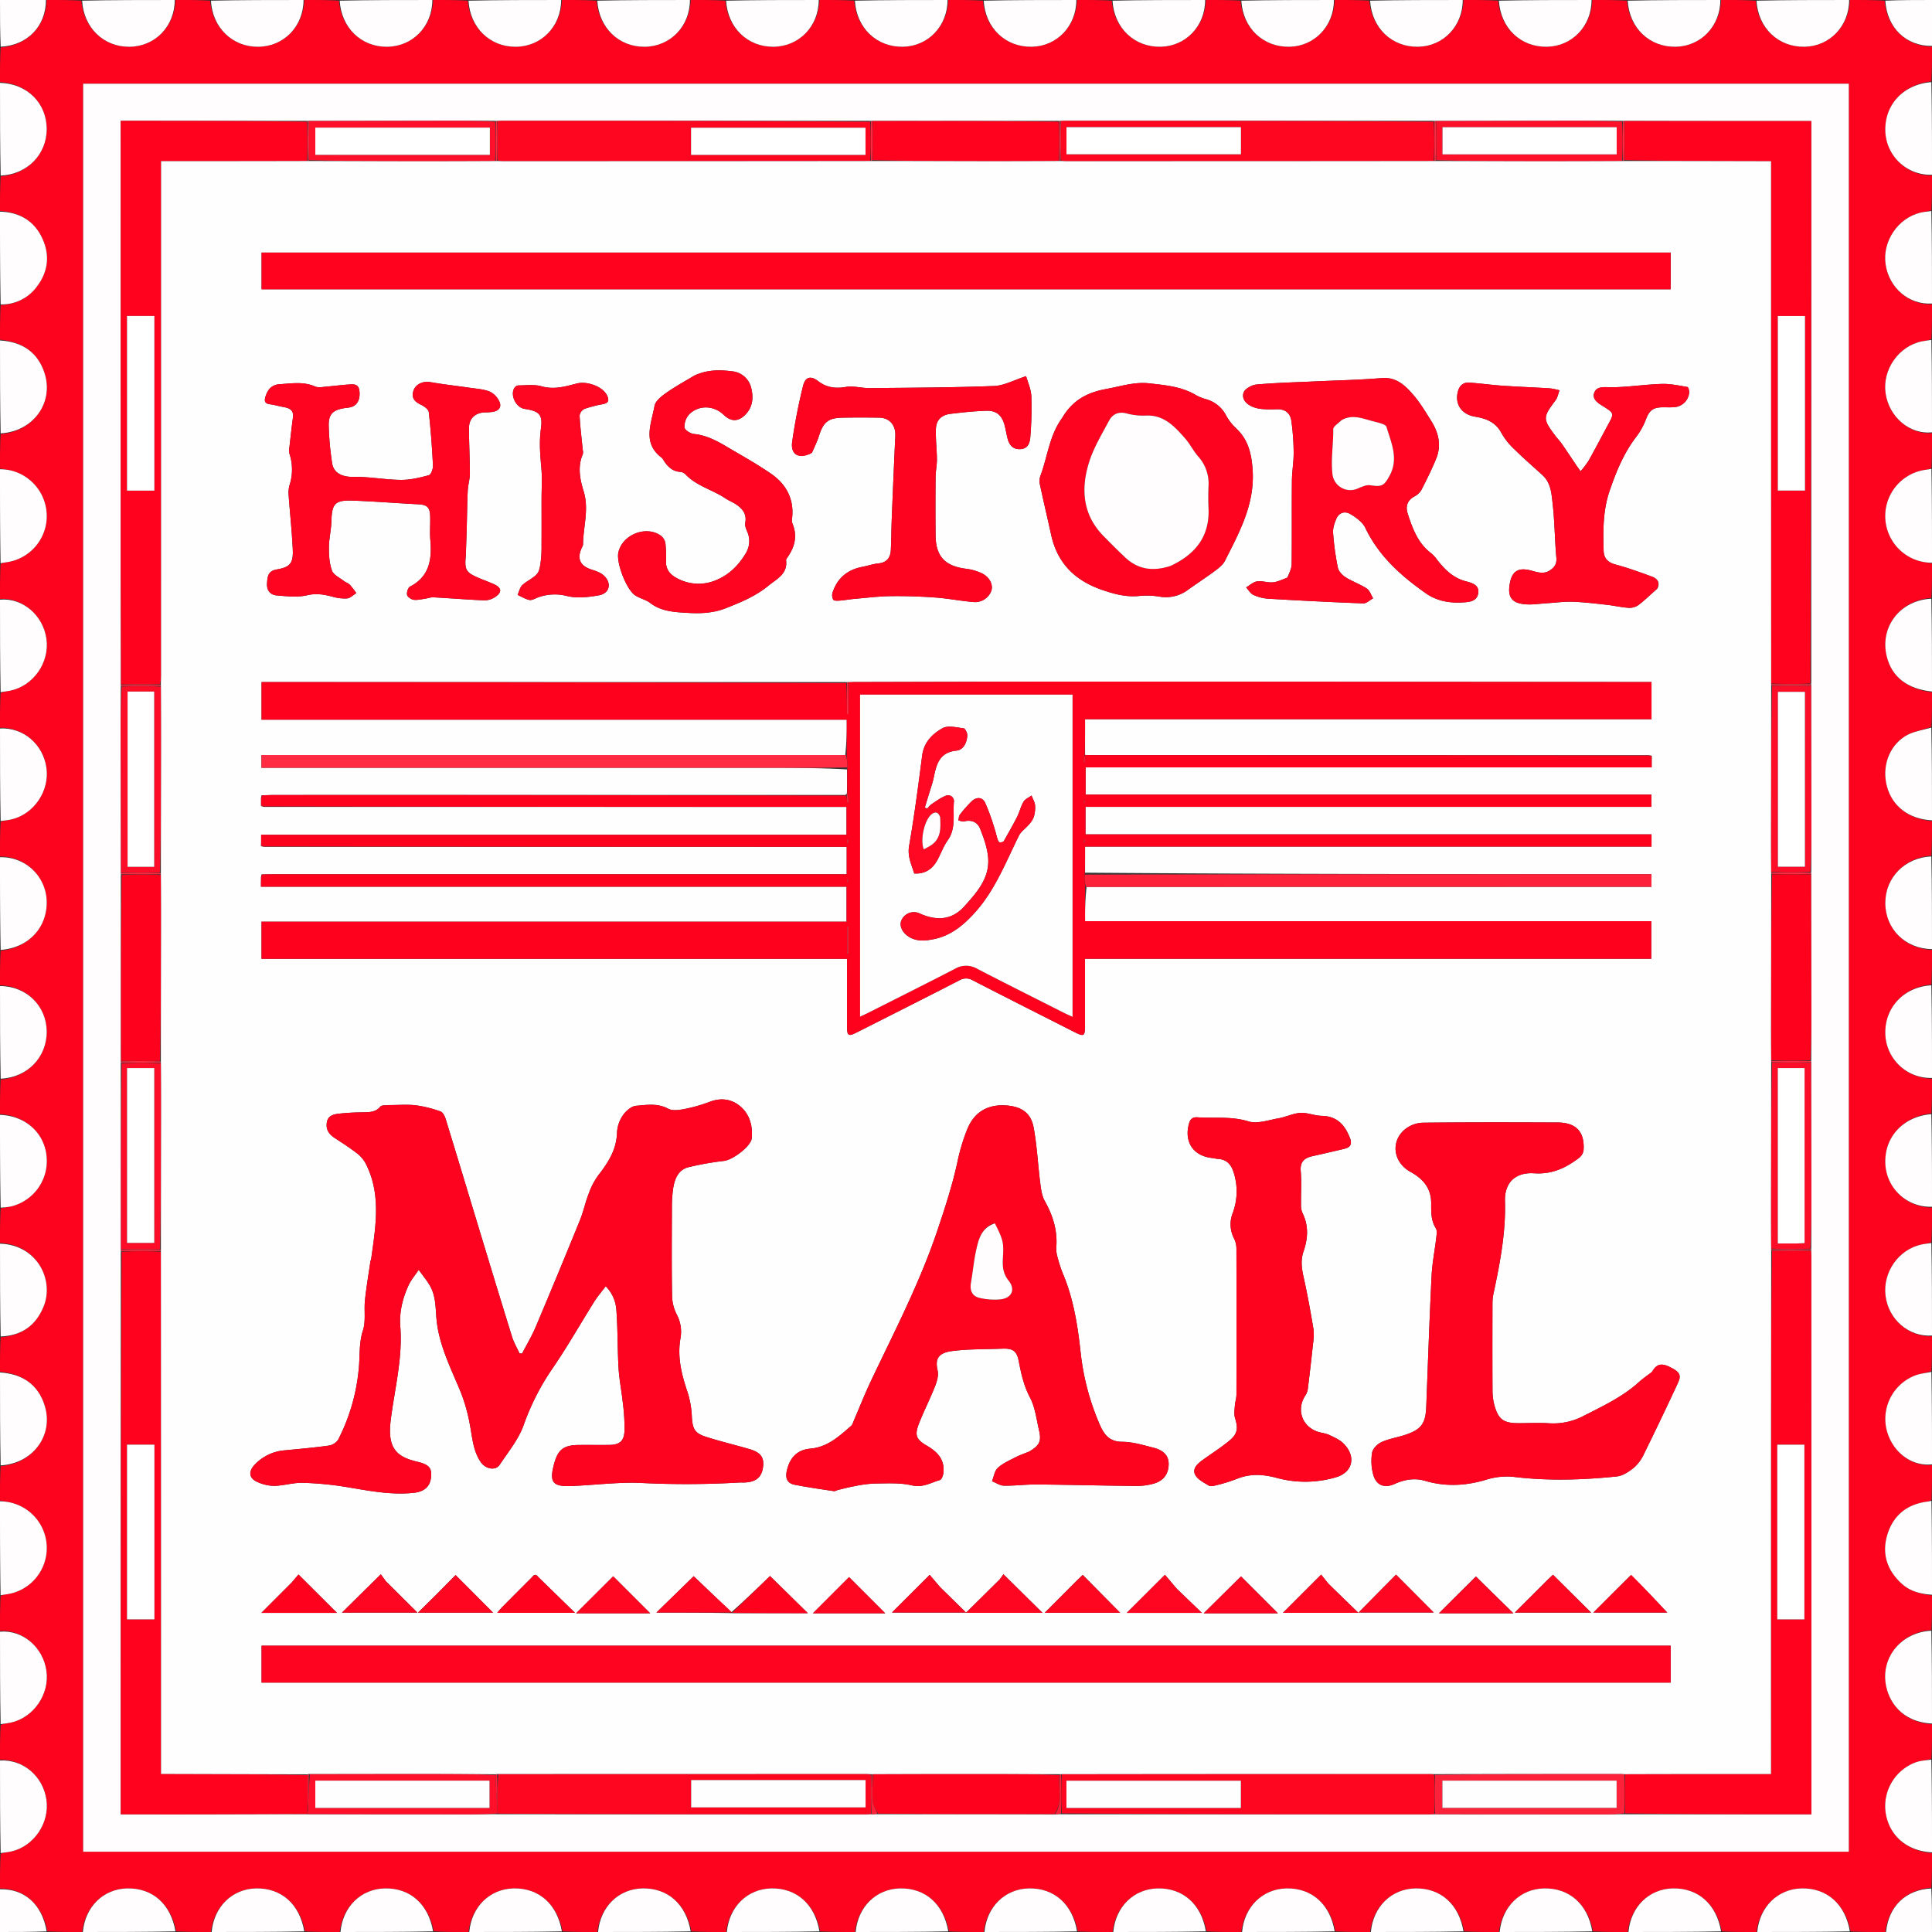 <svg viewBox="0 0 1029.541 1029.541" height="1029.541" width="1029.541" xmlns="http://www.w3.org/2000/svg">
  <rect x="0" y="0" width="1029.541" height="1029.541" fill="#333333" stroke="none"/>
  <g transform="translate(-1 -1)" id="HBM-Logo-without-BG">
    <path fill="#fe031e" d="M1,250.664c0-6.024,0-12.047.35-18.329,17.2-1.37,28.329-16.458,23.491-32.174C21.3,188.643,12.715,183.121,1,182.028c0-6.024,0-12.047.363-18.392,8.288-.476,14.68-3.8,19.39-10.058,5.765-7.661,6.887-16.192,3.057-24.955C19.528,118.828,11.535,114.08,1,113.392c0-6.024,0-12.047.364-18.433,14.157-1.017,24.5-11.625,24.523-25.145C25.911,56.032,15.525,45.574,1,44.755c0-6.024,0-12.047.364-18.459C15.609,25.167,25.466,15,25.881,1c6.024,0,12.047,0,18.472.362C45.6,15.824,56.26,26.046,70,25.922,83.573,25.8,94.1,15.105,94.517,1c6.024,0,12.047,0,18.472.362,1.245,14.463,11.908,24.684,25.645,24.561C152.207,25.8,162.731,15.1,163.153,1c6.024,0,12.047,0,18.472.362,1.242,14.46,11.908,24.684,25.645,24.561C220.844,25.8,231.367,15.1,231.789,1c6.024,0,12.047,0,18.472.362,1.242,14.459,11.907,24.683,25.644,24.56C289.471,25.8,300,15.1,300.425,1c6.024,0,12.047,0,18.472.362,1.242,14.46,11.908,24.684,25.645,24.561C358.116,25.8,368.64,15.1,369.061,1c6.024,0,12.047,0,18.472.362,1.242,14.459,11.906,24.683,25.644,24.56C426.743,25.8,437.276,15.1,437.7,1c6.024,0,12.047,0,18.472.362,1.251,14.623,12.084,24.83,26.072,24.55C495.56,25.645,505.926,14.926,506.333,1c6.024,0,12.047,0,18.471.362,1.26,14.63,12.085,24.83,26.072,24.55C564.194,25.645,574.562,14.924,574.969,1c6.024,0,12.047,0,18.471.362,1.26,14.631,12.087,24.831,26.076,24.55C632.839,25.644,643.229,14.9,643.605,1c6.024,0,12.047,0,18.472.362,1.251,14.627,12.075,24.826,26.071,24.55C701.462,25.649,711.834,14.924,712.241,1c6.024,0,12.047,0,18.471.362,1.26,14.631,12.086,24.83,26.073,24.55C770.1,25.645,780.47,14.924,780.877,1c6.024,0,12.047,0,18.474.361,1.312,14.678,12.086,24.828,26.08,24.55C838.742,25.647,849.138,14.894,849.513,1c6.024,0,12.047,0,18.471.362,1.26,14.624,12.091,24.83,26.072,24.55,13.308-.266,23.686-11,24.093-24.912,6.024,0,12.047,0,18.471.362,1.259,14.625,12.091,24.83,26.074,24.55C976.01,25.645,986.379,14.923,986.786,1c6.024,0,12.047,0,18.474.361,1.3,14.424,11.444,24.276,25.281,24.519,0,6.024,0,12.047-.356,18.49-14.954,1.579-25.013,12.478-24.516,26.6a24.619,24.619,0,0,0,24.873,23.548c0,6.024,0,12.047-.348,18.519a58.978,58.978,0,0,1-5.822,1.288c-11.985,2.881-20.331,15.291-18.557,27.5,1.827,12.573,12.4,21.69,24.726,21.327,0,6.024,0,12.047-.336,18.562a27.535,27.535,0,0,1-4.981,1.178c-12.418,2.493-21.227,15.081-19.408,27.693s12.848,22.07,24.725,21.2c0,6.024,0,12.047-.309,18.619a8.95,8.95,0,0,1-3.273.963,24.888,24.888,0,0,0-3.1,48.614c2.179.609,4.454.875,6.684,1.3,0,6.024,0,12.047-.355,18.351-16.856,1.244-27.69,15.664-23.711,31.364,2.722,10.739,10.862,17.139,24.066,18.921,0,6.024,0,12.047-.364,18.4-4.88,1.8-9.893,2.475-13.811,4.909-8.988,5.584-12.609,16.639-9.811,26.928,2.877,10.58,11.7,17.345,23.987,18.4,0,6.024,0,12.047-.364,18.438-14.124,1-24.511,11.668-24.516,25.167,0,13.814,10.529,24.412,24.88,25.032,0,6.024,0,12.047-.362,18.468-14.581,1.262-24.812,12.148-24.514,26.1.286,13.347,11.125,23.836,24.876,24.072,0,6.024,0,12.047-.356,18.493-15.156,1.657-25.235,12.764-24.506,27.035a24.621,24.621,0,0,0,24.862,23.108c0,6.024,0,12.047-.347,18.523a41.872,41.872,0,0,1-5.4,1.221c-12.082,2.688-20.5,14.727-19.026,27.157,1.5,12.651,12.338,22.161,24.774,21.735,0,6.024,0,12.047-.331,18.565-2.974,1.029-5.725,1.257-8.241,2.15a24.852,24.852,0,0,0-15.786,28.387c2.669,12.054,13.046,20.376,24.357,19.533,0,6.024,0,12.047-.3,18.632a6.818,6.818,0,0,1-2.843.916c-10.488,1.533-17.554,7.474-20.614,17.43-3.132,10.192-.214,19.1,7.708,26.287,4.545,4.121,10.206,5.429,16.052,6.229,0,6.024,0,12.047-.356,18.354-15.624,1.214-26.476,13.92-24.353,28.459,1.352,9.264,8.193,20.567,24.709,21.823,0,6.024,0,12.047-.364,18.4-3,.815-5.768.945-8.257,1.841a24.874,24.874,0,0,0-16.1,26.674c1.765,12.284,11.271,20.634,24.723,21.718,0,6.024,0,12.047-.364,18.444-13.587,1.032-22.772,9.864-24.517,23.6-6.024,0-12.047,0-18.494-.342-2.8-14.481-12.634-23.143-26.03-22.889-12.681.24-22.477,9.678-24.112,23.231-6.024,0-12.047,0-18.494-.342-2.781-14.453-12.651-23.144-26.032-22.889-12.679.241-22.475,9.68-24.11,23.231-6.024,0-12.047,0-18.492-.345-2.735-14.426-12.633-23.14-26.026-22.886-12.674.24-22.388,9.6-24.119,23.231-6.024,0-12.047,0-18.494-.342-2.784-14.47-12.634-23.143-26.03-22.889-12.681.24-22.481,9.683-24.112,23.231-6.024,0-12.047,0-18.494-.342-2.784-14.471-12.634-23.143-26.033-22.889-12.694.24-22.486,9.675-24.109,23.231-6.024,0-12.047,0-18.492-.345-2.749-14.436-12.639-23.141-26.032-22.886-12.681.241-22.482,9.684-24.112,23.231-6.024,0-12.047,0-18.494-.342-2.784-14.47-12.634-23.143-26.03-22.889-12.685.241-22.48,9.678-24.112,23.231-6.024,0-12.047,0-18.494-.342-2.784-14.47-12.634-23.143-26.03-22.889-12.682.241-22.481,9.682-24.112,23.231-6.024,0-12.047,0-18.494-.342-2.817-14.486-12.652-23.145-26.033-22.889-12.685.243-22.477,9.678-24.109,23.231-6.024,0-12.047,0-18.494-.342-2.82-14.5-12.633-23.143-26.031-22.889-12.685.241-22.479,9.677-24.111,23.231-6.024,0-12.047,0-18.494-.342-2.816-14.482-12.656-23.145-26.034-22.889-12.686.243-22.477,9.677-24.108,23.231-6.024,0-12.047,0-18.494-.342-2.819-14.5-12.636-23.144-26.032-22.889-12.693.242-22.477,9.669-24.11,23.231-6.024,0-12.047,0-18.494-.342-2.819-14.5-12.635-23.143-26.033-22.889-12.691.24-22.475,9.668-24.109,23.231-6.024,0-12.047,0-18.494-.342-2.819-14.5-12.635-23.143-26.033-22.889-12.691.241-22.475,9.668-24.109,23.231-6.024,0-12.047,0-18.494-.342C23.475,1015.9,14.14,1007.454,1,1007.376c0-6.024,0-12.047.354-18.508,2.18-.711,4.038-.848,5.826-1.28,12.034-2.911,20.286-15.178,18.555-27.493A24.537,24.537,0,0,0,1,938.74c0-6.024,0-12.047.343-18.544a38.5,38.5,0,0,1,5.4-1.237c12.2-2.679,20.751-15.144,18.987-27.606C23.957,878.8,13.081,869.453,1,870.1c0-6.024,0-12.047.322-18.593a9.683,9.683,0,0,1,3.285-.945A24.863,24.863,0,0,0,25.854,827.73a24.85,24.85,0,0,0-18.2-25.768c-2.174-.61-4.436-.909-6.657-1.352,0-6.024,0-12.047.35-18.328,17.212-1.362,28.339-16.456,23.493-32.167C21.288,738.593,12.692,733.1,1,731.974c0-6.024,0-12.047.362-18.385,11.288-.856,18.786-6.305,22.876-16.35,5.794-14.23-3.522-32.912-23.238-33.9,0-6.024,0-12.047.366-18.422,2.052-.557,3.782-.586,5.417-1a24.9,24.9,0,0,0,19.038-26.707C24.666,604.708,14.551,595.534,1,594.7c0-6.024,0-12.047.364-18.459,14.352-1.131,24.652-11.9,24.523-25.641C25.76,537.017,15.053,526.461,1,526.066c0-6.024,0-12.047.357-18.478,14.868-1.445,25-12.419,24.518-26.581A24.643,24.643,0,0,0,1,457.43c0-6.024,0-12.047.349-18.514,2.175-.715,4.033-.854,5.821-1.282,12.008-2.879,20.3-15.2,18.567-27.492A24.538,24.538,0,0,0,1,388.794c0-6.024,0-12.047.34-18.547a28.8,28.8,0,0,1,4.983-1.171c12.436-2.511,21.193-15.015,19.414-27.681C23.973,328.844,13.019,319.438,1,320.158c0-6.024,0-12.047.316-18.609a9.268,9.268,0,0,1,3.28-.955,24.854,24.854,0,0,0,21.258-22.822A25.021,25.021,0,0,0,7.272,251.837c-2.054-.532-4.18-.789-6.272-1.174M795.034,45.613H45.321V987.759H986.212V45.613Z" data-name="Path 1" id="Path_1"></path>
    <path fill="#fffdfd" transform="translate(-143.611)" d="M1061.359,1c0,13.914-10.383,24.645-23.691,24.912-13.981.28-24.812-9.926-25.67-24.55C1028.319,1,1044.638,1,1061.359,1Z" data-name="Path 2" id="Path_2"></path>
    <path fill="#fffdfd" transform="translate(-132.248)" d="M981.359,1c.026,13.894-10.369,24.647-23.681,24.911-13.994.278-24.768-9.871-25.678-24.55C948.319,1,964.638,1,981.359,1Z" data-name="Path 3" id="Path_3"></path>
    <path fill="#fffdfd" transform="translate(-120.884)" d="M901.359,1c0,13.924-10.373,24.645-23.689,24.912-13.988.28-24.813-9.919-25.671-24.55C868.319,1,884.638,1,901.359,1Z" data-name="Path 4" id="Path_4"></path>
    <path fill="#fffdfd" transform="translate(-109.52)" d="M821.359,1c-.005,13.924-10.377,24.649-23.691,24.911-14,.276-24.82-9.923-25.669-24.55C788.319,1,804.638,1,821.359,1Z" data-name="Path 5" id="Path_5"></path>
    <path fill="#fffdfd" transform="translate(-98.156)" d="M741.359,1c.026,13.9-10.364,24.644-23.687,24.912-13.989.281-24.815-9.919-25.674-24.55C708.319,1,724.638,1,741.359,1Z" data-name="Path 6" id="Path_6"></path>
    <path fill="#fffdfd" transform="translate(-86.792)" d="M661.359,1c0,13.924-10.373,24.645-23.69,24.912-13.987.28-24.813-9.92-25.67-24.55C628.319,1,644.638,1,661.359,1Z" data-name="Path 7" id="Path_7"></path>
    <path fill="#fffdfd" transform="translate(-75.428)" d="M581.359,1c0,13.926-10.371,24.645-23.69,24.912-13.988.28-24.821-9.927-25.67-24.55C548.319,1,564.638,1,581.359,1Z" data-name="Path 8" id="Path_8"></path>
    <path fill="#fffdfd" transform="translate(-64.064)" d="M501.359,1c-.019,14.1-10.551,24.8-24.118,24.922-13.737.123-24.4-10.1-25.242-24.56C468.319,1,484.638,1,501.359,1Z" data-name="Path 9" id="Path_9"></path>
    <path fill="#fffdfd" transform="translate(-154.975)" d="M1141.359,1c0,13.923-10.374,24.645-23.688,24.912-13.983.28-24.815-9.925-25.672-24.55C1108.319,1,1124.638,1,1141.359,1Z" data-name="Path 10" id="Path_10"></path>
    <path fill="#fffdfd" transform="translate(-52.7)" d="M421.359,1c-.019,14.1-10.543,24.8-24.117,24.922-13.737.124-24.4-10.1-25.243-24.561C388.319,1,404.638,1,421.359,1Z" data-name="Path 11" id="Path_11"></path>
    <path fill="#fffdfd" transform="translate(-41.336)" d="M341.359,1c-.019,14.1-10.552,24.8-24.118,24.922-13.737.123-24.4-10.1-25.242-24.56C308.319,1,324.638,1,341.359,1Z" data-name="Path 12" id="Path_12"></path>
    <path fill="#fffdfd" transform="translate(-29.972)" d="M261.359,1c-.019,14.1-10.542,24.8-24.117,24.922-13.737.124-24.4-10.1-25.243-24.561C228.319,1,244.638,1,261.359,1Z" data-name="Path 13" id="Path_13"></path>
    <path fill="#fffdfd" transform="translate(-18.608)" d="M181.359,1c-.019,14.1-10.543,24.8-24.117,24.922-13.737.124-24.4-10.1-25.243-24.561C148.319,1,164.638,1,181.359,1Z" data-name="Path 14" id="Path_14"></path>
    <path fill="#fffdfd" transform="translate(-7.244)" d="M101.359,1c-.019,14.105-10.542,24.8-24.118,24.922C63.5,26.046,52.841,15.824,52,1.362,68.319,1,84.638,1,101.359,1Z" data-name="Path 15" id="Path_15"></path>
    <path fill="#fffdfd" transform="translate(-166.339 -86.933)" d="M1196.88,662.358A24.183,24.183,0,0,1,1172,638.688c-.3-13.949,9.932-24.835,24.514-25.695C1196.88,629.318,1196.88,645.637,1196.88,662.358Z" data-name="Path 16" id="Path_16"></path>
    <path fill="#fffdfd" transform="translate(0 -87.001)" d="M1,613.469c14.053-.007,24.76,10.549,24.887,24.134.128,13.744-10.171,24.51-24.523,25.239C1,646.509,1,630.19,1,613.469Z" data-name="Path 17" id="Path_17"></path>
    <path fill="#fffdfd" transform="translate(0 -132.456)" d="M1,933.469a26.511,26.511,0,0,1,6.657.95,24.85,24.85,0,0,1,18.2,25.768A24.863,24.863,0,0,1,4.607,983.023c-.986.152-1.975.283-3.285.543C1,967.081,1,950.476,1,933.469Z" data-name="Path 18" id="Path_18"></path>
    <path fill="#fffdfd" transform="translate(0 -98.365)" d="M1,693.469c13.551.43,23.666,9.6,24.821,22.109A24.9,24.9,0,0,1,6.783,742.285a33.072,33.072,0,0,1-5.417.594C1,726.509,1,710.19,1,693.469Z" data-name="Path 19" id="Path_19"></path>
    <path fill="#fffdfd" transform="translate(0 -143.949)" d="M1,1014.455c12.081-1.053,22.957,8.291,24.734,20.847,1.764,12.462-6.79,24.927-18.987,27.606-1.663.365-3.374.515-5.4.835C1,1047.5,1,1031.176,1,1014.455Z" data-name="Path 20" id="Path_20"></path>
    <path fill="#fffdfd" transform="translate(-166.321 -132.416)" d="M1196.862,983.244c-5.846-.4-11.507-1.706-16.052-5.827-7.923-7.183-10.841-16.1-7.708-26.287,3.06-9.956,10.126-15.9,20.615-17.43a28.452,28.452,0,0,0,2.843-.514C1196.862,949.631,1196.862,966.236,1196.862,983.244Z" data-name="Path 21" id="Path_21"></path>
    <path fill="#fffdfd" transform="translate(0 -30.039)" d="M1,212.469c11.715.691,20.3,6.213,23.841,17.731,4.838,15.716-6.29,30.8-23.491,31.772C1,245.509,1,229.19,1,212.469Z" data-name="Path 22" id="Path_22"></path>
    <path fill="#fffdfd" transform="translate(0 -41.403)" d="M1,292.469a24.309,24.309,0,0,1,6.272.771,25.021,25.021,0,0,1,18.582,25.934A24.854,24.854,0,0,1,4.6,342c-.987.148-1.976.279-3.28.553C1,326.081,1,309.476,1,292.469Z" data-name="Path 23" id="Path_23"></path>
    <path fill="#fffdfd" transform="translate(-166.337 -41.36)" d="M1196.878,342.241a25.854,25.854,0,0,1-6.684-.9,24.888,24.888,0,0,1,3.1-48.614c.987-.143,1.976-.277,3.273-.561C1196.878,308.629,1196.878,325.234,1196.878,342.241Z" data-name="Path 24" id="Path_24"></path>
    <path fill="#fffdfd" transform="translate(0 -155.321)" d="M1,1094.463c12.406-.667,22.98,8.462,24.735,20.952,1.731,12.315-6.521,24.582-18.555,27.493-1.787.432-3.646.569-5.826.878C1,1127.5,1,1111.184,1,1094.463Z" data-name="Path 25" id="Path_25"></path>
    <path fill="#fffdfd" transform="translate(-166.325 -155.248)" d="M1196.867,1143.348c-13.453-.682-22.958-9.032-24.723-21.316a24.874,24.874,0,0,1,16.1-26.673c2.489-.9,5.254-1.026,8.257-1.439C1196.867,1110.307,1196.867,1126.626,1196.867,1143.348Z" data-name="Path 26" id="Path_26"></path>
    <path fill="#fffdfd" transform="translate(-166.337 -98.301)" d="M1196.878,742.362a24,24,0,0,1-24.862-22.706c-.73-14.271,9.35-25.378,24.506-26.633C1196.878,709.322,1196.878,725.641,1196.878,742.362Z" data-name="Path 27" id="Path_27"></path>
    <path fill="#fffdfd" transform="translate(0 -18.675)" d="M1,132.469c10.535.286,18.528,5.035,22.81,14.829,3.831,8.762,2.709,17.293-3.057,24.955a23.263,23.263,0,0,1-19.39,9.656C1,165.509,1,149.19,1,132.469Z" data-name="Path 28" id="Path_28"></path>
    <path fill="#fffdfd" transform="translate(-166.324 -143.876)" d="M1196.865,1063.339c-16.516-.854-23.357-12.157-24.709-21.421-2.123-14.539,8.73-27.245,24.353-28.057C1196.865,1030.3,1196.865,1046.618,1196.865,1063.339Z" data-name="Path 29" id="Path_29"></path>
    <path fill="#fffdfd" transform="translate(-166.326 -18.616)" d="M1196.867,181.367c-12.329.765-22.9-8.352-24.726-20.925-1.775-12.211,6.572-24.621,18.557-27.5,1.788-.43,3.647-.568,5.822-.886C1196.867,148.327,1196.867,164.646,1196.867,181.367Z" data-name="Path 30" id="Path_30"></path>
    <path fill="#fffdfd" transform="translate(-166.326 -29.987)" d="M1196.867,261.374c-11.877,1.269-22.907-8.189-24.725-20.8s6.991-25.2,19.408-27.693c1.532-.308,3.1-.461,4.981-.776C1196.867,228.334,1196.867,244.653,1196.867,261.374Z" data-name="Path 31" id="Path_31"></path>
    <path fill="#fffdfd" transform="translate(0 -52.894)" d="M1,373.454c12.019-1.121,22.973,8.284,24.736,20.835,1.779,12.667-6.978,25.17-19.414,27.681-1.532.309-3.095.467-4.983.769C1,406.494,1,390.175,1,373.454Z" data-name="Path 32" id="Path_32"></path>
    <path fill="#fffdfd" transform="translate(-166.338 -52.822)" d="M1196.879,422.339c-13.2-1.38-21.344-7.78-24.066-18.519-3.979-15.7,6.855-30.12,23.711-30.962C1196.879,389.3,1196.879,405.618,1196.879,422.339Z" data-name="Path 33" id="Path_33"></path>
    <path fill="#fffdfd" transform="translate(-166.335 -121.041)" d="M1196.876,902.375c-11.311,1.244-21.689-7.078-24.357-19.131a24.852,24.852,0,0,1,15.785-28.387c2.516-.893,5.267-1.121,8.241-1.748C1196.876,869.334,1196.876,885.653,1196.876,902.375Z" data-name="Path 34" id="Path_34"></path>
    <path fill="#fffdfd" transform="translate(0 -7.311)" d="M1,52.469c14.525.416,24.911,10.875,24.886,24.657-.025,13.52-10.366,24.128-24.523,24.743C1,85.509,1,69.19,1,52.469Z" data-name="Path 35" id="Path_35"></path>
    <path fill="#fffdfd" transform="translate(0 -109.728)" d="M1,773.469c19.716.587,29.032,19.269,23.238,33.5-4.09,10.045-11.587,15.494-22.876,15.948C1,806.509,1,790.19,1,773.469Z" data-name="Path 36" id="Path_36"></path>
    <path fill="#fffdfd" transform="translate(-166.329 -109.67)" d="M1196.87,822.367c-12.437.828-23.277-8.682-24.774-21.333-1.471-12.43,6.943-24.469,19.026-27.157,1.66-.369,3.369-.518,5.4-.819C1196.87,789.327,1196.87,805.646,1196.87,822.367Z" data-name="Path 37" id="Path_37"></path>
    <path fill="#fffdfd" transform="translate(0 -75.635)" d="M1,533.467a24.037,24.037,0,0,1,24.875,23.175c.48,14.162-9.65,25.136-24.518,26.179C1,566.507,1,550.188,1,533.467Z" data-name="Path 38" id="Path_38"></path>
    <path fill="#fffdfd" transform="translate(0 -121.092)" d="M1,853.469c11.692.727,20.288,6.217,23.843,17.739,4.846,15.711-6.281,30.805-23.493,31.765C1,886.509,1,870.19,1,853.469Z" data-name="Path 39" id="Path_39"></path>
    <path fill="#fffdfd" transform="translate(-166.338 -7.247)" d="M1196.879,101.362a24.013,24.013,0,0,1-24.872-23.146c-.5-14.12,9.563-25.019,24.516-26.2C1196.879,68.322,1196.879,84.641,1196.879,101.362Z" data-name="Path 40" id="Path_40"></path>
    <path fill="#fffdfd" transform="translate(0 -64.267)" d="M1,453.463c12.4-.674,22.973,8.453,24.737,20.946,1.735,12.29-6.56,24.613-18.567,27.492-1.788.429-3.646.567-5.821.88C1,486.5,1,470.184,1,453.463Z" data-name="Path 41" id="Path_41"></path>
    <path fill="#fffdfd" transform="translate(-166.334 -64.195)" d="M1196.875,502.347c-12.289-.649-21.11-7.414-23.987-17.994-2.8-10.289.823-21.344,9.811-26.928,3.918-2.434,8.931-3.105,13.811-4.507C1196.875,469.307,1196.875,485.626,1196.875,502.347Z" data-name="Path 42" id="Path_42"></path>
    <path fill="#fffdfd" transform="translate(-166.339 -75.564)" d="M1196.881,582.353c-14.351-.218-24.885-10.816-24.88-24.63,0-13.5,10.393-24.165,24.516-24.765C1196.881,549.313,1196.881,565.632,1196.881,582.353Z" data-name="Path 43" id="Path_43"></path>
    <path fill="#fffdfd" transform="translate(-75.495 -166.612)" d="M532.469,1197.153c1.229-13.549,11.028-22.99,23.71-23.231,13.4-.254,23.247,8.419,25.628,22.889C565.509,1197.153,549.19,1197.153,532.469,1197.153Z" data-name="Path 44" id="Path_44"></path>
    <path fill="#fffdfd" transform="translate(-98.223 -166.612)" d="M692.469,1197.153c1.228-13.547,11.029-22.99,23.71-23.231,13.393-.254,23.283,8.45,25.63,22.886C725.509,1197.153,709.19,1197.153,692.469,1197.153Z" data-name="Path 45" id="Path_45"></path>
    <path fill="#fffdfd" transform="translate(-86.859 -166.612)" d="M612.469,1197.153c1.229-13.552,11.025-22.99,23.71-23.231,13.4-.254,23.247,8.419,25.628,22.889C645.509,1197.153,629.19,1197.153,612.469,1197.153Z" data-name="Path 46" id="Path_46"></path>
    <path fill="#fffdfd" transform="translate(-41.403 -166.612)" d="M292.469,1197.153c1.23-13.554,11.02-22.988,23.706-23.231,13.378-.256,23.217,8.407,25.632,22.889C325.509,1197.153,309.19,1197.153,292.469,1197.153Z" data-name="Path 47" id="Path_47"></path>
    <path fill="#fffdfd" transform="translate(-132.314 -166.612)" d="M932.469,1197.153c1.329-13.635,11.043-22.991,23.716-23.231,13.393-.254,23.291,8.46,25.624,22.886C965.509,1197.153,949.19,1197.153,932.469,1197.153Z" data-name="Path 48" id="Path_48"></path>
    <path fill="#fffdfd" transform="translate(-52.767 -166.612)" d="M372.469,1197.153c1.23-13.553,11.023-22.99,23.709-23.231,13.4-.254,23.211,8.386,25.629,22.889C405.509,1197.153,389.19,1197.153,372.469,1197.153Z" data-name="Path 49" id="Path_49"></path>
    <path fill="#fffdfd" transform="translate(-64.131 -166.612)" d="M452.469,1197.153c1.229-13.552,11.022-22.988,23.707-23.231,13.382-.256,23.216,8.4,25.631,22.889C485.509,1197.153,469.19,1197.153,452.469,1197.153Z" data-name="Path 50" id="Path_50"></path>
    <path fill="#fffdfd" transform="translate(-155.042 -166.612)" d="M1092.469,1197.153c1.234-13.552,11.03-22.99,23.71-23.231,13.4-.254,23.234,8.408,25.628,22.889C1125.509,1197.153,1109.19,1197.153,1092.469,1197.153Z" data-name="Path 51" id="Path_51"></path>
    <path fill="#fffdfd" transform="translate(-143.678 -166.612)" d="M1012.469,1197.153c1.233-13.551,11.029-22.99,23.708-23.231,13.38-.255,23.251,8.435,25.63,22.889C1045.509,1197.153,1029.19,1197.153,1012.469,1197.153Z" data-name="Path 52" id="Path_52"></path>
    <path fill="#fffdfd" transform="translate(-18.675 -166.612)" d="M132.469,1197.153c1.232-13.562,11.016-22.99,23.707-23.231,13.4-.254,23.213,8.388,25.631,22.889C165.509,1197.153,149.19,1197.153,132.469,1197.153Z" data-name="Path 53" id="Path_53"></path>
    <path fill="#fffdfd" transform="translate(-120.95 -166.612)" d="M852.469,1197.153c1.229-13.548,11.03-22.991,23.71-23.231,13.4-.254,23.246,8.419,25.628,22.889C885.509,1197.153,869.19,1197.153,852.469,1197.153Z" data-name="Path 54" id="Path_54"></path>
    <path fill="#fffdfd" transform="translate(-109.586 -166.612)" d="M772.469,1197.153c1.222-13.556,11.013-22.99,23.707-23.231,13.4-.254,23.249,8.418,25.631,22.889C805.509,1197.153,789.19,1197.153,772.469,1197.153Z" data-name="Path 55" id="Path_55"></path>
    <path fill="#fffdfd" transform="translate(-30.039 -166.612)" d="M212.469,1197.153c1.231-13.562,11.015-22.989,23.708-23.231,13.4-.255,23.213,8.388,25.63,22.889C245.509,1197.153,229.19,1197.153,212.469,1197.153Z" data-name="Path 56" id="Path_56"></path>
    <path fill="#fffdfd" transform="translate(-7.311 -166.612)" d="M52.469,1197.153c1.232-13.562,11.016-22.99,23.707-23.231,13.4-.254,23.213,8.388,25.631,22.889C85.509,1197.153,69.19,1197.153,52.469,1197.153Z" data-name="Path 57" id="Path_57"></path>
    <path fill="#fffdfd" transform="translate(0)" d="M25.478,1c-.013,14-9.869,24.167-24.114,24.895C1,17.65,1,9.42,1,1Z" data-name="Path 58" id="Path_58"></path>
    <path fill="#fffdfd" transform="translate(-166.34)" d="M1196.881,25.478c-13.838.159-23.984-9.693-24.88-24.117C1180.231,1,1188.461,1,1196.881,1Z" data-name="Path 59" id="Path_59"></path>
    <path fill="#fffdfd" transform="translate(-166.406 -166.619)" d="M1172.469,1197.16c1.343-13.732,10.528-22.563,24.115-23.194.364,7.69.364,15.35.364,23.194Z" data-name="Path 60" id="Path_60"></path>
    <path fill="#fffdfd" transform="translate(0 -166.689)" d="M1,1174.467c13.14-.325,22.475,8.125,24.859,22.421-8.207.342-16.435.342-24.859.342Z" data-name="Path 61" id="Path_61"></path>
    <path fill="#fffdfd" transform="translate(-7.338 -7.387)" d="M802.8,53H993.55V995.146H52.659V53H802.8M973.51,373.439a3.478,3.478,0,0,1,.034-1.241V72.909c-33.486,0-66.492,0-99.954-.1a3.854,3.854,0,0,1-1.251-.052c-9.685-.006-19.369-.033-29.054-.015-23.211.042-46.421.1-70.091.073a3.617,3.617,0,0,1-1.246-.039q-97.815-.009-195.629-.012c-.852,0-1.7.094-3.022.048a3.67,3.67,0,0,1-1.254-.032c-32.886.044-65.773.088-99.123.032a3.718,3.718,0,0,1-1.255-.036q-97.6-.009-195.2-.012c-.995,0-1.99.1-3.441.051a3.853,3.853,0,0,1-1.249-.057c-8.26-.007-16.521-.031-24.781-.016-24.635.043-49.27.1-74.365.068a3.571,3.571,0,0,1-1.247-.029h-98.7V77.9q0,113.233.007,226.466c.005,22.872.09,45.744.045,69.07a3.982,3.982,0,0,1-.053,1.248c-.006,8.83-.029,17.66-.013,26.491.043,24.065.1,48.131.079,72.654a3.777,3.777,0,0,1-.045,1.246c.044,32.889.088,65.777.041,99.121a4.018,4.018,0,0,1-.06,1.248c.044,32.9.088,65.792.048,99.144a3.738,3.738,0,0,1-.032,1.245V975.2c15.77,0,31.045.026,46.319-.007,17.722-.039,35.443-.13,53.957-.033q43.2.035,86.391.058c4.7,0,9.4-.145,14.878-.041q97.826.014,195.651.021c.851,0,1.7-.113,3.244-.011.938-.04,1.876-.079,3.607-.006,31.17-.038,62.341-.075,94.2.055a25.148,25.148,0,0,1,3.6-.055q97.815.012,195.63.017a32.948,32.948,0,0,1,3.346,0q44.924.036,89.848.061c3.559,0,7.117-.15,11.462-.076h98.753c0-1.65,0-2.913,0-4.177q-.015-146.269-.036-292.538c0-1.14-.1-2.28-.043-3.87a3.7,3.7,0,0,1,.048-1.244c.007-10.825.035-21.65.015-32.475-.04-22.073-.105-44.146-.075-66.673a3.486,3.486,0,0,1,.04-1.241c.006-9.4.031-18.8.014-28.2-.042-23.493-.1-46.985-.059-70.93a3.758,3.758,0,0,1,.064-1.245c.007-9.4.033-18.8.016-28.2C973.535,420.887,973.474,397.39,973.51,373.439Z" data-name="Path 62" id="Path_62"></path>
    <path fill="#fe021e" transform="translate(-143.33 -10.683)" d="M1010.038,76.2h99.5q0,149.7-.463,299.688a183.724,183.724,0,0,1-20.916-.005c-.065-92.943-.065-185.49-.065-278.308-2.244,0-3.937,0-5.631,0-24.148-.058-48.3-.117-72.443-.573.006-7.2.013-14,.02-20.8m96.149,182.138V180.088h-14.471V273.1h14.471Z" data-name="Path 63" id="Path_63"></path>
    <path fill="#fe021e" transform="translate(-10.653 -10.661)" d="M76.146,376.259c-.049-22.872-.134-45.744-.139-68.616Q75.98,194.41,76,81.177V76.051c33.048,0,65.872,0,99.092.457a185.12,185.12,0,0,1,.019,20.95c-26.057.076-51.718.076-77.633.076V103.2q0,133.965-.006,267.93a20.159,20.159,0,0,1-.542,5.136c-7.191,0-13.987,0-20.783-.009m3.191-123.085V273.1H93.912V180.041H79.337Z" data-name="Path 64" id="Path_64"></path>
    <path fill="#fe021e" transform="translate(-143.349 -110.376)" d="M1109.42,778.03c.051,1.14.146,2.28.147,3.42q.025,146.269.036,292.538c0,1.264,0,2.527,0,4.177-33.092,0-65.923,0-99.139-.461a187.06,187.06,0,0,1-.038-20.894c26.059-.088,51.726-.088,77.67-.088v-4.773q0-87.665.007-175.331c.013-32.862.089-65.724.53-98.592,7.191,0,13.99,0,20.788,0m-17.987,109.409v86.884h14.446V881.214h-14.446C1091.433,883.193,1091.433,884.894,1091.433,887.439Z" data-name="Path 65" id="Path_65"></path>
    <path fill="#fe021e" transform="translate(-10.656 -110.392)" d="M175.5,1078q-26.583.1-53.165.2c-15.275.033-30.55.007-46.319.007,0-99.893,0-199.628.457-299.764a183.162,183.162,0,0,1,20.919,0c.068,92.919.068,185.442.068,278.27,2.254,0,3.944,0,5.633,0,24.14.067,48.279.135,72.413.6-.006,6.712-.006,13.026-.015,19.564,0,.524,0,.824.01,1.123M79.34,942.318v32.017h14.6v-93.1H79.34Z" data-name="Path 66" id="Path_66"></path>
    <path fill="#fe0520" transform="translate(-93.612 -10.658)" d="M660.036,76.178c.852-.05,1.7-.145,2.557-.145,65.21,0,130.42.006,196.026.471a185.04,185.04,0,0,1,.018,20.955c-65.619.084-130.843.092-196.067.092a5.212,5.212,0,0,1-2.556-.567c.006-7.2.013-14,.021-20.807m48.44,3.238H662.931V93.871H755.9V79.416Z" data-name="Path 67" id="Path_67"></path>
    <path fill="#fe0520" transform="translate(-43.895 -10.658)" d="M310.036,76.181c.995-.052,1.99-.149,2.985-.149,65.067,0,130.134.006,195.6.469a185.008,185.008,0,0,1,.017,20.957c-65.619.084-130.843.093-196.067.092a5.213,5.213,0,0,1-2.556-.566c.006-7.2.014-14,.022-20.8M479.447,94.2h26.666V79.727H413.151V94.2Z" data-name="Path 68" id="Path_68"></path>
    <path fill="#fe0520" transform="translate(-93.631 -156.515)" d="M859.028,1124.15c-.851.06-1.7.174-2.553.174-65.21,0-130.42-.009-196.017-.479a186.9,186.9,0,0,1-.036-20.9c65.624-.1,130.855-.108,196.085-.108a5.074,5.074,0,0,1,2.544.594c-.011,7.172-.017,13.946-.023,20.72m-109.408-3.19h6.258v-14.527H662.927v14.527Z" data-name="Path 69" id="Path_69"></path>
    <path fill="#fe0520" transform="translate(-43.896 -156.515)" d="M509.01,1124.152c-.851.06-1.7.173-2.553.173-65.217,0-130.434-.012-196.032-.338a2.465,2.465,0,0,1-.4-1.63c0-6.714-.007-13.02.382-19.414,65.624-.1,130.855-.107,196.085-.107a5.075,5.075,0,0,1,2.544.594c-.012,7.173-.018,13.947-.024,20.721m-62.163-18.068H413.2v14.564h92.95v-14.564Z" data-name="Path 70" id="Path_70"></path>
    <path fill="#fe011d" transform="translate(-10.674 -77.154)" d="M76.173,643.511c-.044-32.889-.088-65.777.327-99.06a184.8,184.8,0,0,1,20.906-.007c.078,9.509.1,18.623.087,27.737-.042,23.778-.1,47.557-.55,71.334Z" data-name="Path 71" id="Path_71"></path>
    <path fill="#fe021e" transform="translate(-76.993 -10.678)" d="M543.039,76.2c32.886-.044,65.773-.088,99.055.325a185.279,185.279,0,0,1,.02,20.948c-14.639.084-28.884.118-43.128.093-18.656-.032-37.311-.11-55.966-.566C543.026,89.8,543.032,83,543.039,76.2Z" data-name="Path 72" id="Path_72"></path>
    <path fill="#fe011d" transform="translate(-156.254 -77.138)" d="M1122.314,544.034q.08,35.239.157,70.478c.017,9.4-.008,18.8-.478,28.591a184.663,184.663,0,0,1-20.908,0c-.073-7.23-.092-14.065-.081-20.9.045-26.055.1-52.11.543-78.163C1108.732,544.038,1115.523,544.036,1122.314,544.034Z" data-name="Path 73" id="Path_73"></path>
    <path fill="#fe011d" transform="translate(-76.986 -156.515)" d="M639.908,1124.2c-31.17.038-62.341.075-93.995-.234-1.284-2.346-2.63-4.307-2.777-6.354a98.182,98.182,0,0,1,.262-14.658c21.764-.1,43.136-.128,64.507-.1,11.534.013,23.068.124,34.594.589C641.772,1110.639,644.47,1117.877,639.908,1124.2Z" data-name="Path 74" id="Path_74"></path>
    <path fill="#fe213a" transform="translate(-126.578 -156.506)" d="M892.371,1124.226a183.583,183.583,0,0,1,.019-20.9c33.185-.519,65.972-.542,98.759-.551a16.968,16.968,0,0,1,2.111.256c.015,6.781.03,13.563.038,20.729a82.265,82.265,0,0,1-10.683.615c-29.949,0-59.9-.037-90.245-.146m77.285-3.326h19.385v-14.508H896.213V1120.9Z" data-name="Path 75" id="Path_75"></path>
    <path fill="#fe102b" transform="translate(-27.138 -156.51)" d="M293.264,1122.761c.007.3.014.6.011,1.13q-7.064.456-14.106.448c-28.8,0-57.594-.035-86.787-.14-.4-.382-.409-.681-.189-1.5.376-6.909.526-13.3,1.069-19.784,22.907-.1,45.42-.134,67.934-.111,10.393.01,20.786.129,31.182.6,0,2.1-.068,3.811.024,5.51.25,4.617.571,9.23.863,13.845m-60.5-1.827H289v-14.544H196.16v14.544Z" data-name="Path 76" id="Path_76"></path>
    <path fill="#fe102b" transform="translate(-126.708 -10.654)" d="M893.023,76.164q34.816-.081,69.632-.157c9.685-.017,19.369.009,29.457.476a184.351,184.351,0,0,1,.008,20.991c-17.206.087-34.018.123-50.829.1C925.2,97.546,909.1,97.457,893,97c0-7.21.012-14.022.022-20.834m12.429,3.269H896.4v14.48h92.821V79.433Z" data-name="Path 77" id="Path_77"></path>
    <path fill="#fe102b" transform="translate(-27.274 -10.654)" d="M193.023,76.16q36.953-.079,73.9-.154c8.26-.015,16.521.01,25.184.479a184.429,184.429,0,0,1,.008,20.991c-16.636.087-32.878.122-49.12.1-16.664-.027-33.328-.115-50-.574,0-7.211.012-14.024.021-20.836m28.719,18.011h67.578V79.663H196.3V94.171Z" data-name="Path 78" id="Path_78"></path>
    <path fill="#fe0d28" transform="translate(-156.251 -93.755)" d="M1122.328,661.022q.082,33.109.16,66.219c.02,10.825-.009,21.65-.479,32.88a182.673,182.673,0,0,1-20.947-.011c-.072-8.657-.095-16.917-.08-25.178.043-24.636.1-49.271.547-73.914,7.2,0,14,0,20.8,0m-7.217,96.369,3.777-.212V663.914h-14.266v93.477Z" data-name="Path 79" id="Path_79"></path>
    <path fill="#fe0d28" transform="translate(-10.671 -93.771)" d="M76.15,760.52c-.044-32.9-.088-65.792.331-99.09a183.469,183.469,0,0,1,20.94,0c.079,9.511.1,18.627.089,27.743-.042,23.783-.1,47.566-.55,71.358-7.2,0-14.005-.006-20.81-.013m3.226-75.907V757.1h14.5V663.939h-14.5Z" data-name="Path 80" id="Path_80"></path>
    <path fill="#fe0d28" transform="translate(-10.651 -60.531)" d="M76.139,526.518q-.079-36.1-.155-72.2c-.016-8.83.008-17.66.474-26.9a182.878,182.878,0,0,1,20.947,0c.077,12.36.1,24.325.083,36.29-.038,20.934-.106,41.867-.556,62.806-7.194,0-13.993,0-20.793-.009m9.733-96.456H79.645v93.394H93.819V430.062Z" data-name="Path 81" id="Path_81"></path>
    <path fill="#fe0d28" transform="translate(-156.251 -60.515)" d="M1122.333,427.02q.08,35.246.156,70.492c.017,9.4-.01,18.8-.484,28.6a183.85,183.85,0,0,1-20.937-.007c-.077-7.232-.1-14.068-.085-20.9.044-26.06.1-52.121.543-78.19,7.2,0,14,0,20.808.007m-3.246,15.856V430.209h-14.395v93.175h14.395Z" data-name="Path 82" id="Path_82"></path>
    <path fill="#fe213a" transform="translate(-93.093 -156.543)" d="M656.361,1124.307c4.217-6.4,1.519-13.64,2.465-20.907.373-.421.519-.38.665-.339.014,6.783.028,13.567.036,20.735A6.714,6.714,0,0,1,656.361,1124.307Z" data-name="Path 83" id="Path_83"></path>
    <path fill="#fe213a" transform="translate(-76.855 -156.544)" d="M542.875,1103.066c.007,4.86-.216,9.735.131,14.571.147,2.047,1.493,4.007,2.381,6.3a7.686,7.686,0,0,1-3.073.328c-.339-6.855-.332-13.629-.1-20.863C542.583,1102.981,542.729,1103.023,542.875,1103.066Z" data-name="Path 84" id="Path_84"></path>
    <path fill="#fe2b43" transform="translate(-10.668 -110.238)" d="M76.105,777.214c6.847-.221,13.652-.214,20.9.011.406.366.371.516.337.666-6.8,0-13.6,0-20.787,0C76.127,777.745,76.1,777.594,76.105,777.214Z" data-name="Path 85" id="Path_85"></path>
    <path fill="#fe2b43" transform="translate(-156.274 -110.227)" d="M1101.152,776.976c6.805.007,13.611.014,20.811.011.425.141.455.292.434.668-6.85.222-13.648.219-20.888,0C1101.1,777.28,1101.123,777.128,1101.152,776.976Z" data-name="Path 86" id="Path_86"></path>
    <path fill="#fe2b43" transform="translate(-27.126 -10.673)" d="M192.645,76.136c.221,6.856.211,13.669-.013,20.932-.361.409-.507.368-.653.326-.006-6.806-.012-13.611-.019-20.808C192.11,76.161,192.262,76.126,192.645,76.136Z" data-name="Path 87" id="Path_87"></path>
    <path fill="#fe2b43" transform="translate(-43.748 -10.674)" d="M308.989,97.417c0-6.816,0-13.633-.008-20.841.146-.42.3-.448.68-.427.22,6.851.212,13.653-.013,20.914C309.284,97.486,309.137,97.451,308.989,97.417Z" data-name="Path 88" id="Path_88"></path>
    <path fill="#fe2b43" transform="translate(-76.843 -10.674)" d="M542.657,76.147c.225,6.851.219,13.652-.01,20.911-.37.419-.519.38-.667.341,0-6.808-.01-13.615-.017-20.814C542.115,76.161,542.27,76.129,542.657,76.147Z" data-name="Path 89" id="Path_89"></path>
    <path fill="#fe2b43" transform="translate(-93.462 -10.674)" d="M658.977,97.394c-.006-6.805-.013-13.61-.02-20.806.154-.424.309-.458.7-.442.225,6.852.217,13.655-.011,20.914C659.273,97.474,659.125,97.434,658.977,97.394Z" data-name="Path 90" id="Path_90"></path>
    <path fill="#fe2b43" transform="translate(-126.56 -10.674)" d="M892.646,76.141c.22,6.854.21,13.666-.014,20.928-.36.41-.506.37-.652.329-.005-6.807-.01-13.614-.018-20.811C892.112,76.164,892.264,76.132,892.646,76.141Z" data-name="Path 91" id="Path_91"></path>
    <path fill="#fe2b43" transform="translate(-143.183 -10.673)" d="M1008.989,97.415c0-6.817,0-13.634-.007-20.843.146-.421.3-.45.681-.427.221,6.853.214,13.654-.011,20.915C1009.285,97.484,1009.137,97.449,1008.989,97.415Z" data-name="Path 92" id="Path_92"></path>
    <path fill="#fe2b43" transform="translate(-10.669 -60.376)" d="M97.353,426.881c-6.805,0-13.61-.009-20.809,0-.421-.143-.448-.3-.429-.674,6.843-.223,13.64-.219,20.882.006C97.413,426.58,97.383,426.73,97.353,426.881Z" data-name="Path 93" id="Path_93"></path>
    <path fill="#fe2b43" transform="translate(-156.275 -60.366)" d="M1122.4,426.645c-6.85.221-13.655.216-20.894-.008-.4-.369-.372-.52-.34-.671,6.8,0,13.593.006,20.783,0C1122.379,426.118,1122.413,426.269,1122.4,426.645Z" data-name="Path 94" id="Path_94"></path>
    <path fill="#fe2b43" transform="translate(-10.671 -76.997)" d="M76.12,543.213c6.838-.225,13.637-.22,20.873.006.4.372.37.523.337.673l-20.766.007C76.142,543.746,76.112,543.595,76.12,543.213Z" data-name="Path 95" id="Path_95"></path>
    <path fill="#fe2b43" transform="translate(-156.276 -93.605)" d="M1122.4,660.645c-6.845.224-13.647.22-20.882-.005-.4-.373-.371-.524-.34-.675h20.771C1122.372,660.116,1122.406,660.267,1122.4,660.645Z" data-name="Path 96" id="Path_96"></path>
    <path fill="#fe2b43" transform="translate(-10.671 -93.615)" d="M97.347,660.881c-6.8,0-13.6-.006-20.8,0-.419-.146-.446-.3-.426-.679,6.838-.227,13.63-.225,20.866,0C97.4,660.578,97.376,660.729,97.347,660.881Z" data-name="Path 97" id="Path_97"></path>
    <path fill="#fe2b43" transform="translate(-156.275 -76.987)" d="M1101.163,542.975c6.8,0,13.6.008,20.793.007.422.146.45.3.429.676-6.841.228-13.632.229-20.861,0C1101.112,543.28,1101.137,543.127,1101.163,542.975Z" data-name="Path 98" id="Path_98"></path>
    <path fill="#fffefe" transform="translate(-14.191 -14.202)" d="M959.008,479.8c.045.547.02.7.039,1.079-.006,26.282-.061,52.337-.106,78.392-.012,6.835.008,13.67.081,20.9.036.546.005.7.014,1.077-.012,24.864-.07,49.5-.113,74.135-.015,8.261.008,16.521.08,25.178.038.547.01.7.03,1.077,0,33.088-.076,65.95-.089,98.812q-.034,87.665-.007,175.331v4.773c-25.944,0-51.611,0-77.67.088-1.1,0-1.8-.169-2.5-.169-32.787.009-65.574.032-98.754.153-1.242.031-2.092-.1-2.942-.1-65.231,0-130.461.01-196.085.108-.539.047-.686.006-1.051.029-11.753,0-23.287-.114-34.821-.127-21.371-.025-42.742.008-64.507.1-.539.045-.685,0-1.05.021-1.069-.006-1.919-.134-2.769-.134-65.231,0-130.461.01-196.3.043a6.013,6.013,0,0,0-1.054.131c-10.393-.07-20.786-.188-31.179-.2-22.514-.022-45.027.011-68.153.057a5.032,5.032,0,0,0-1.045.167l-72.419-.2c-1.689,0-3.379,0-5.633,0,0-92.828,0-185.351-.068-278.27-.033-.545,0-.695-.009-1.07.007-24.009.067-47.792.109-71.574.016-9.116-.009-18.232-.089-27.743-.044-.546-.016-.7-.037-1.074,0-24,.064-47.782.106-71.56.016-9.114-.009-18.228-.087-27.737-.038-.545-.005-.7-.014-1.072.013-21.161.082-42.094.12-63.028.022-11.965-.007-23.929-.083-36.29-.041-.546-.01-.7-.032-1.072,0-1.935.1-3.646.1-5.357q.011-133.965.006-267.93v-5.669c25.915,0,51.576,0,77.633-.076.541-.034.687.007,1.055,0,16.886.009,33.55.1,50.214.124,16.242.027,32.483-.008,49.12-.1.542-.044.69-.01,1.056-.036,1.07,0,1.922.108,2.773.108,65.224,0,130.448-.008,196.067-.092.543-.038.691,0,1.062-.021,18.877,0,37.533.076,56.188.108,14.244.025,28.489-.009,43.128-.093.543-.036.691,0,1.061-.013,1.074,0,1.925.111,2.777.111,65.224,0,130.448-.008,196.066-.092.541-.036.687,0,1.054-.007,16.315.009,32.409.1,48.5.122,16.811.026,33.623-.009,50.829-.1.543-.044.691-.01,1.058-.037,24.367,0,48.515.056,72.662.113,1.693,0,3.387,0,5.631,0,0,92.818,0,185.365.065,278.308.034.546,0,.7.012,1.075-.009,26.288-.064,52.348-.108,78.408-.012,6.836.009,13.673.085,20.9M404.937,874.35l-20.086-19.2-19.887,19.39c12.969,0,26.783,0,41.345.316h39.383l-20.166-19.807c-6.4,6.179-13.181,12.717-20.589,19.3M154.254,482.686v5.034H466.3v18.634H154.549v19.793H466.573c0,12.133-.01,23.975,0,35.817.006,5.317.62,5.711,5.3,3.346,18.2-9.2,36.424-18.375,54.564-27.7a6.85,6.85,0,0,1,7.08-.021c17.881,9.208,35.842,18.263,53.781,27.358,5.71,2.895,6.084,2.654,6.085-3.8,0-11.55,0-23.1,0-35.019H895.134V506.076H593.418a139.124,139.124,0,0,1,.8-18.286H895.244v-6.757c-100.759,0-201.228,0-301.835-.788V466.373h301.86v-6.55H593.652V445.158H895.191v-6.517H593.724V424.129H895.346c0-2.048,0-3.864.061-6.155a11.138,11.138,0,0,0-1.621-.352q-147.584-.007-295.169-.017c-1.712,0-3.424-.058-5.164-.032,0,0,.054-.033-.048-.826V398.481H895.262V378.644c-1.993,0-3.811,0-5.629,0q-148.363-.117-296.725-.219c-40.876-.013-81.753.14-122.629.228a30.144,30.144,0,0,1-3.376.008c-.131.064-.262.128-1.186.018H154.561v20.026H466.406a145.413,145.413,0,0,1-.8,18.832H154.51v6.815h5.45q131.837,0,263.675,0c14.29,0,28.581.051,42.929.878.041,4.021.082,8.043-.068,12.538-.031.337-.063.673-.888,1.057q-151.867,0-303.734.014c-2.279,0-4.559.118-7.337.16-.063.3-.126.6-.284,1.6.031,1.183.063,2.366,0,4.041a7.318,7.318,0,0,0,1.576.553H466.284v14.851H154.347c0,2.141,0,3.847-.1,6.017a9.351,9.351,0,0,0,1.595.4H466.383v14.6h-5.218q-150.486,0-300.972.005c-1.712,0-3.424.079-5.606.066a11.435,11.435,0,0,0-.333,1.543m67.673,121.4c-1.378.233-3.358-.029-4.029.786-2.7,3.277-6.244,2.962-9.8,3.089a122.129,122.129,0,0,0-12.781.764c-2.57.364-5.41,1.114-5.955,4.584-.59,3.755,1.05,6.265,4.065,8.24,3.938,2.581,7.91,5.135,11.648,7.988a17.031,17.031,0,0,1,4.771,5.3c8.707,16.6,5.5,34,3.132,51.326-.057.416-.33.8-.391,1.219-1,6.878-2.181,13.739-2.909,20.647-.567,5.386.527,11.186-1.088,16.164-2.193,6.762-1.529,13.464-2.2,20.193A103.268,103.268,0,0,1,195.4,782.353a7.417,7.417,0,0,1-4.944,3.178c-7.756,1.089-15.573,1.762-23.373,2.524a24.562,24.562,0,0,0-16.25,7.732c-3.569,3.866-2.853,7.417,1.959,9.351a22.226,22.226,0,0,0,8.669,1.88c5.057-.162,10.106-1.777,15.126-1.636a173.225,173.225,0,0,1,23.36,2.268c11.848,1.962,23.611,4.34,35.716,3.063,5.677-.6,8.762-3.4,9.227-8.328s-.979-6.744-7.507-8.294c-10.765-2.556-15.81-7.074-14.014-21.787,2.037-16.69,6.459-33.123,5.139-50.166-.6-7.73,1.221-15.08,4.415-22.027,1.352-2.94,3.568-5.483,5.392-8.206,2.013,2.811,4.275,5.48,5.988,8.463,3.63,6.321,2.817,13.526,3.789,20.407,1.816,12.854,7.71,24.383,12.6,36.25a91.468,91.468,0,0,1,4.991,17.953c1.259,6.715,1.658,13.532,5.762,19.443,2.5,3.6,7.818,4.7,10.053,1.31,4.549-6.9,10.085-13.556,12.765-21.174a129.692,129.692,0,0,1,15.655-30.576c7.812-11.413,14.642-23.5,22-35.224,1.7-2.712,3.831-5.155,6.057-8.111a19.791,19.791,0,0,1,5.683,12.858c.764,10.233.551,20.535,1.156,30.784.367,6.211,1.644,12.363,2.285,18.564a101.758,101.758,0,0,1,.879,14.844c-.246,5.573-2.709,7.458-8.282,7.5-5.289.043-10.58-.02-15.869.015-8.314.055-11.321,2.375-13.426,10.268-2.551,9.565-.752,12,9.143,11.619,12.415-.478,24.861-2.176,37.22-1.639a490.368,490.368,0,0,0,52.371-.221c.854-.054,1.716.011,2.573-.013,6.113-.175,9.239-2.615,10.035-7.818.845-5.525-1.048-8.221-7.374-10.055-7.665-2.222-15.444-4.075-23.04-6.506-5.966-1.91-7.062-4.268-7.449-10.474a50.085,50.085,0,0,0-2.157-12.835c-3.189-9.426-5.676-18.807-3.963-28.888a19.656,19.656,0,0,0-2.064-13.218,22.865,22.865,0,0,1-2.377-10.223c-.245-15.151-.143-30.308-.077-45.462a73.962,73.962,0,0,1,.642-11.119c.8-5.092,2.651-10.04,8.234-11.447a162.075,162.075,0,0,1,19.149-3.379c4.361-.555,14.128-7.748,14.518-12.013.595-6.5-1.031-12.78-6.149-17.076-4.591-3.853-10.178-4.638-16.105-2.426a83.439,83.439,0,0,1-13.112,3.8c-2.983.582-6.752,1.236-9.14-.052-5.683-3.065-11.488-2.046-17.148-1.568-2.484.21-5.371,2.707-6.928,4.958A17.748,17.748,0,0,0,344,618.556c-.2,9.2-4.7,16.164-10.053,23.036a38.58,38.58,0,0,0-5.064,9.739c-1.793,4.605-2.792,9.525-4.653,14.1q-11.6,28.512-23.572,56.869c-2.067,4.886-4.825,9.48-7.265,14.208l-1.342-.09c-1.34-2.925-3.016-5.746-3.965-8.793-5.846-18.781-11.543-37.608-17.26-56.429-6.05-19.917-12.038-39.854-18.159-59.749-.462-1.5-1.492-3.541-2.728-3.965a63.471,63.471,0,0,0-13.091-3.27c-4.654-.544-9.422-.122-14.918-.122M283.3,149.8H154.577v19.563H905.469V149.8H283.3M592.163,892.166H154.573v19.675h750.9V892.166H592.163M563.477,788.809c-2.376.969-4.838,1.77-7.107,2.945-3.276,1.7-6.814,3.227-9.466,5.669-1.738,1.6-2.106,4.687-3.088,7.108,2.124.835,4.236,2.34,6.373,2.376,5.836.1,11.686-.7,17.525-.648,17.577.161,35.151.629,52.727.8a33.478,33.478,0,0,0,9.679-1.279c5.3-1.566,7.833-5.319,7.835-10.467,0-4.232-2.441-7.189-8.059-8.636-5.509-1.419-11.159-3.124-16.756-3.156-6.849-.039-9.612-3.952-11.894-9.145a131.814,131.814,0,0,1-10.227-38.763c-1.582-14.4-3.815-28.509-9.507-41.925a62.308,62.308,0,0,1-2.655-8.126,16.278,16.278,0,0,1-.79-5.448c.773-9.044-1.758-17.122-6.138-24.949-1.569-2.8-2-6.378-2.417-9.667-1.263-9.883-1.7-19.907-3.551-29.669-1.432-7.553-6.4-10.833-14.058-11.514-10.262-.913-17.765,3.493-21.445,13.078a101.5,101.5,0,0,0-4.746,15.511c-2.715,13-6.8,25.5-11.038,38.1-9.325,27.7-22.707,53.468-35.181,79.7-3.48,7.317-6.44,14.882-9.647,22.329a5.117,5.117,0,0,1-.952,1.866c-6.46,5.608-12.665,11.474-21.968,12.277-7.1.612-11.028,5.037-12.511,12.058-.815,3.859.449,6.4,4.089,7.135,6.954,1.4,13.993,2.38,21.012,3.435.751.113,1.592-.475,2.408-.67,2.747-.657,5.48-1.4,8.259-1.89a67.009,67.009,0,0,1,10.955-1.485c6.678-.046,13.583-.521,19.974.976,5.859,1.373,10.131-1.454,14.982-2.841.937-.268,1.7-2.511,1.853-3.917.732-6.936-3.128-11.07-8.756-14.333-5.907-3.423-6.711-5.67-4.216-12.023,2.6-6.622,5.858-12.986,8.465-19.605,1.036-2.63,2.009-5.852,1.415-8.438-1.252-5.46-.473-9.365,7.763-10.422,8.741-1.122,17.655-.9,26.494-1.262,5.778-.235,7.9,1.118,8.971,6.707,1.276,6.676,2.691,13.077,5.965,19.3,2.778,5.279,3.488,11.687,4.861,17.653,1.318,5.726.2,7.927-5.43,11.251m331.941-42.325a80.478,80.478,0,0,0-6.547,4.927c-8.652,7.942-19.1,12.882-29.419,18.115a34.7,34.7,0,0,1-18.472,4.15c-5.55-.371-11.144-.075-16.719-.076-7.856,0-10.692-2.048-12.754-9.682a30.1,30.1,0,0,1-.978-7.606c-.087-15.58-.06-31.161-.018-46.741a24.936,24.936,0,0,1,.561-5.079c3.446-16.216,6.577-32.421,6.1-49.176-.282-9.883,5.469-15.56,15.7-14.876,9.5.635,16.909-2.942,23.927-8.336a6.322,6.322,0,0,0,2.268-4.078c.608-9.719-3.989-14.621-13.889-14.66-24.014-.095-48.03-.16-72.04.126a16.052,16.052,0,0,0-9.264,3.521c-7.741,6.37-6.317,17.57,2.871,22.626,6.847,3.767,11.131,8.777,11.106,16.844-.014,4.563-.154,9.064,2.457,13.236.776,1.241.445,3.333.254,4.993-.786,6.807-2.172,13.574-2.507,20.4-1.138,23.236-1.941,46.489-2.836,69.737-.343,8.9-2.651,12.151-11.212,14.979-4.19,1.384-8.665,2.054-12.647,3.854-2.141.968-4.592,3.441-4.989,5.588a27.736,27.736,0,0,0,.491,11.378c1.479,5.977,5.907,7.867,11.5,5.348,5.281-2.378,10.667-3.307,16.247-1.662,10.872,3.2,21.529,2.681,32.36-.546a36.962,36.962,0,0,1,14.612-1.6c18.429,2.267,36.806,1.693,55.158-.193,3.2-.329,6.495-2.548,9.127-4.664a21.316,21.316,0,0,0,5.3-7.181q9.341-18.976,18.251-38.163c1.9-4.1.731-5.834-4.493-8.364-4.488-2.173-7-1.562-9.513,2.87M734.685,621.938c-2.642-7.053-6.831-11.957-15.167-12.115-3.806-.072-7.634-1.791-11.379-1.564-3.937.239-7.738,2.2-11.688,2.885-5.318.926-11.256,3.087-15.975,1.63-9.113-2.814-18.131-1.564-27.176-2.165-2.677-.178-3.866,1.006-4.524,3.418-2.634,9.645,2.213,17.043,12.019,18.23,1.135.137,2.255.442,3.391.506,4.456.251,6.931,2.738,8.277,6.833a32.905,32.905,0,0,1-.308,21.858,16.416,16.416,0,0,0,.769,13.959,12.961,12.961,0,0,1,1.15,5.764q.108,38.6.007,77.21c0,1.956-.7,3.9-.84,5.867-.152,2.182-.545,4.542.072,6.545,1.721,5.592,1.446,8.447-3.084,12.178-4.4,3.621-9.229,6.711-13.871,10.034-2.77,1.982-5.913,4.568-4.342,7.941,1.193,2.56,4.593,4.244,7.279,5.878.991.6,2.81.182,4.143-.175a86.078,86.078,0,0,0,10.62-3.283c7.319-3.023,14.274-2.6,21.953-.49a57.739,57.739,0,0,0,30.9-.395c9.244-2.589,11.132-11.221,4.218-18.072-2.04-2.022-4.922-3.3-7.592-4.545-1.909-.891-4.144-1.051-6.168-1.733-8.477-2.859-11.485-12-6.5-19.382a8.3,8.3,0,0,0,1.262-3.51q1.5-12.074,2.784-24.172a28.931,28.931,0,0,0,.206-7.686c-1.565-9.285-3.224-18.564-5.277-27.75-1.02-4.565-1.6-8.907-.047-13.418,2.4-6.96,2.885-13.867-.58-20.727a10.8,10.8,0,0,1-.732-4.581c-.08-5.861.345-11.756-.148-17.577-.422-4.979,1.867-7.039,6.165-8q8.351-1.875,16.682-3.841c2.545-.6,4.747-1.544,3.509-5.553M701.123,323.123c-2.518.836-4.99,2.126-7.565,2.385-2.785.28-5.738-.9-8.482-.5-2.055.3-3.895,2.082-5.831,3.2,1.244,1.362,2.245,3.243,3.788,3.965a21.953,21.953,0,0,0,7.81,2.065c16.94,1,33.889,1.871,50.846,2.5,1.709.064,3.488-1.763,5.234-2.712-1.112-1.784-1.822-4.183-3.418-5.228-3.552-2.326-7.7-3.728-11.3-6.007-1.778-1.128-3.692-3.191-4.091-5.13a145.765,145.765,0,0,1-2.537-18.555c-.18-2.417.745-5.061,1.7-7.384,1.407-3.433,4.656-4.278,7.465-2.6,3.078,1.837,6.537,4.3,8,7.364,7.173,15.008,18.938,25.506,32.168,34.817,6.025,4.24,12.731,5.345,19.789,4.93,3.54-.208,7.719-.547,8.258-5.133.5-4.258-3.529-5.33-6.47-6.085-6.852-1.759-11.364-6.271-15.472-11.525a18.087,18.087,0,0,0-3.165-3.475c-7.066-5.278-9.865-13.078-12.467-20.958-1.313-3.978-.32-7.231,3.671-9.382a8.962,8.962,0,0,0,3.627-3.46c2.791-5.441,5.52-10.938,7.836-16.593,2.872-7.012,1.33-13.741-2.552-19.946-3-4.789-5.905-9.727-9.575-13.975-4.357-5.044-9.053-9.691-16.968-9.03-11.921,1-23.906,1.224-35.864,1.785-10.279.482-20.581.713-30.819,1.649-2.509.229-6.235,2.321-6.885,4.359-1.139,3.566,1.728,6.364,5.253,7.69A18.428,18.428,0,0,0,688.1,233.2a57.028,57.028,0,0,0,7.284.1c4.448-.221,7.342,1.9,7.939,6.108a129.382,129.382,0,0,1,1.243,16.967c.044,4.978-.883,9.96-.929,14.944-.135,14.866.034,29.734-.136,44.6-.026,2.247-1.233,4.48-2.38,7.209m-437.678-12c.163-5.107.342-10.214.484-15.321.177-6.386.217-12.777.527-19.156.148-3.043,1.126-6.062,1.127-9.092,0-8.134-.493-16.269-.456-24.4.024-5.153,3.529-8.134,8.815-8.221a24.089,24.089,0,0,0,3.842-.246c3.6-.645,4.991-2.866,3.236-6.074a10.874,10.874,0,0,0-5.055-4.837c-3.254-1.213-6.9-1.427-10.392-1.938-7.016-1.026-14.076-1.789-21.055-3.016-3.793-.667-7.824.992-8.994,4.565-1.308,4,.8,6.011,4.211,7.614,1.61.756,3.794,2.377,3.952,3.8,1.05,9.465,1.753,18.977,2.23,28.49.088,1.744-1.029,4.819-2.176,5.132-4.865,1.329-9.959,2.556-14.956,2.507-8.42-.082-16.843-1.768-25.241-1.6-5.471.109-10.488-1.731-11.337-7.186a155.808,155.808,0,0,1-1.837-19.966c-.159-6.321,2.218-8.538,8.576-9.51.989-.151,2-.2,2.969-.436,3.692-.886,5.359-4.146,4.8-8.8-.456-3.8-3.193-3.531-5.751-3.34-4.658.347-9.3.937-13.952,1.344a7.876,7.876,0,0,1-3.73-.2c-6.193-2.818-12.585-1.707-18.972-1.31-4.421.275-6.542,2.912-7.7,6.806-.653,2.206-.24,3.522,2.328,3.885,2.678.379,5.3,1.122,7.968,1.618,3.1.576,4.888,1.991,4.395,5.514-.724,5.166-1.278,10.357-1.846,15.543a9.169,9.169,0,0,0,0,3.733,27.01,27.01,0,0,1,.017,16.758,14.532,14.532,0,0,0-.482,5.082c.693,9.644,1.734,19.268,2.209,28.921.365,7.43-1.3,9.656-8.467,10.858-4.775.8-4.987,3.781-5.243,7.349-.28,3.906,1.782,6.238,5.268,6.522,5.383.438,11.05,1.094,16.177-.117,4.812-1.137,8.884-.409,13.3.737a23.475,23.475,0,0,0,7.913.975c1.716-.163,3.288-1.836,4.924-2.832a45.345,45.345,0,0,0-3.465-4.484c-.867-.889-2.241-1.259-3.244-2.045-2.221-1.74-5.445-3.2-6.275-5.492-1.391-3.841-1.641-8.246-1.616-12.409.027-4.638,1.216-9.263,1.334-13.908.233-9.217,1.841-11.278,11.062-10.975,11.625.381,23.229,1.374,34.85,1.943,5.089.249,6.572,1.451,6.71,6.657.11,4.142-.271,8.316.085,12.43.891,10.3-.436,19.4-10.844,24.805-1.061.551-1.815,3.012-1.558,4.368.206,1.087,2.067,2.389,3.364,2.615,1.852.323,3.867-.2,5.8-.454,1.656-.219,3.312-.9,4.938-.813,9.084.474,18.153,1.251,27.24,1.6a10.343,10.343,0,0,0,5.84-1.926c3.508-2.447,3.2-4.777-.668-6.577-2.969-1.382-6.09-2.432-9.083-3.764-6.072-2.7-6.85-4.149-6.1-11.722m317.527-72.869c-6.629,9.146-7.537,20.436-11.4,30.618a8.744,8.744,0,0,0-.183,4.672c1.892,8.881,4,17.715,5.933,26.588,3.31,15.209,12.694,24.448,27.29,29.453,6.486,2.224,12.7,3.878,19.578,3.2a41.953,41.953,0,0,1,10.659.312,19.65,19.65,0,0,0,15.365-3.555c4.735-3.423,9.659-6.586,14.345-10.072,2.025-1.507,4.275-3.227,5.371-5.384,7.8-15.349,16.089-30.449,14.759-48.777-.62-8.551-2.4-15.918-8.811-21.892a27.46,27.46,0,0,1-5.219-6.666,17.174,17.174,0,0,0-10.947-8.878,22.962,22.962,0,0,1-5.5-2.3c-7.63-4.435-16.215-5.147-24.637-6.1-7.834-.883-15.325,1.635-22.995,3.034-10.5,1.916-18.039,6.256-23.6,15.752m317.405,90.608c1.648-3.3-.089-5.353-2.882-6.384-6.4-2.362-12.848-4.7-19.432-6.464-4.122-1.1-6.2-3.348-6.315-7.35-.306-10.676-.391-21.352,3.109-31.662,3.447-10.151,7.448-20.005,14-28.676a37.386,37.386,0,0,0,5.337-9.372c1.807-4.9,3.653-6.659,9-6.715,2-.021,4.012.108,6-.064a8.507,8.507,0,0,0,8.144-7.91c.068-.963-.456-2.767-.928-2.845-4.55-.75-9.166-1.783-13.728-1.637-8.753.28-17.478,1.656-26.227,1.793-3.643.057-7.973-.909-9.532,2.5-1.83,4,2.288,6.2,5.309,8.094,4.9,3.077,5.034,3.522,2.245,8.654-3.6,6.629-7.076,13.329-10.755,19.915a50.909,50.909,0,0,1-4.269,5.592c-1.138-1.608-1.795-2.5-2.413-3.415-2.514-3.725-4.977-7.486-7.544-11.174-1.057-1.519-2.383-2.848-3.5-4.332-6.766-9.026-6.688-9.825.143-18.912,1.1-1.465,1.4-3.529,2.077-5.316a36.744,36.744,0,0,0-5.143-1.044c-8.4-.525-16.811-.828-25.206-1.4-5.921-.4-11.811-1.259-17.732-1.638-3.807-.244-5.626,2.211-6.276,5.707-1.162,6.254,2.485,11.289,9.379,12.433,6,1,11.032,2.927,14.106,8.819a35.888,35.888,0,0,0,6.837,8.551c4.841,4.771,9.99,9.23,15.011,13.819,4.54,4.149,4.791,10.006,5.4,15.378,1.079,9.445,1.088,19.008,1.953,28.484.3,3.248-.789,5.043-3.254,6.736-3.933,2.7-7.7.667-11.505-.1-5.653-1.14-8.664.787-9.877,6.447-1.7,7.929.734,11.428,8.739,11.888,3.518.2,7.081-.369,10.623-.591,4.664-.293,9.341-.945,13.99-.793,6.092.2,12.173.954,18.241,1.622,3.926.433,7.808,1.366,11.739,1.616a8.3,8.3,0,0,0,5.144-1.553c3.327-2.542,6.326-5.511,9.986-8.7M447.948,256.383c1.255-2.994,2.749-5.914,3.716-9,2.237-7.135,4.855-9.425,12.221-9.59,6.573-.148,13.153-.109,19.729-.024,5.656.073,8.952,4,8.679,9.777q-1.037,21.946-1.889,43.9c-.225,5.562-.232,11.134-.491,16.695-.2,4.191-2.085,6.861-6.685,7.3-2.819.27-5.562,1.261-8.366,1.79-7.951,1.5-13.425,5.921-15.98,13.643a4.964,4.964,0,0,0,.33,3.9c.473.667,2.309.57,3.511.479,2.638-.2,5.253-.694,7.891-.923,6.358-.553,12.718-1.357,19.086-1.444,7.935-.108,15.9.149,23.814.721,6.932.5,13.8,1.88,20.728,2.443a9.233,9.233,0,0,0,9.3-6.254c.892-3.355-1.148-7.255-5.392-9.215a27.981,27.981,0,0,0-8.16-2.292c-11.152-1.388-16.1-6.533-16.224-17.614-.121-10.435-.1-20.874-.005-31.31.027-3.123.733-6.245.708-9.364-.043-5.381-.735-10.771-.552-16.136.164-4.83,2.878-7.52,7.777-8.125,6.326-.781,12.693-1.429,19.058-1.638,5.468-.179,8.378,2.414,9.776,7.746.578,2.205.959,4.462,1.489,6.681.889,3.723,2.894,6.315,7.089,6.005,4.109-.3,4.95-3.69,5.154-6.788a187.37,187.37,0,0,0,.521-21.388c-.19-3.883-1.957-7.69-2.784-10.7-6.379,2.04-11.674,5.025-17.076,5.234-22.073.852-44.177.909-66.271,1.124-4.251.041-8.641-1.313-12.728-.619-5.6.951-10.194.373-14.814-3.141-4.018-3.057-6.854-2.145-8.006,2.7a297.248,297.248,0,0,0-5.79,29.774c-.911,6.9,3.777,9.39,10.638,5.655m-62.96-40.94c-4.995,3.039-10.156,5.844-14.917,9.214-2.477,1.753-5.63,4.257-6.092,6.847-1.692,9.489-6.684,19.8,3.888,27.675a5.035,5.035,0,0,1,.987,1.387c2.083,3.245,4.609,5.788,8.779,6.1a4.426,4.426,0,0,1,2.7,1.167c5.923,6.356,14.5,8.286,21.425,12.958,1.646,1.111,3.549,1.836,5.227,2.905,3.7,2.361,6.309,5.246,5.317,10.217-.275,1.379.441,3.074,1.031,4.486a12.32,12.32,0,0,1-.66,11.514c-3.635,6.148-8.517,11.2-15.119,14.094a23.9,23.9,0,0,1-21.857-.824c-3.263-1.769-5.618-4.354-5.588-8.471a71.564,71.564,0,0,0-.323-10.027,6.71,6.71,0,0,0-2.567-4.121c-7.937-5.536-20.577-.335-22.526,9.125-1.148,5.572,4.345,19.83,9.069,22.847,2.5,1.593,5.647,2.242,7.958,4.024,6.016,4.637,13.526,4.868,20.147,5.25,6.327.365,13.21.2,19.889-2.419,8.195-3.207,16.168-6.507,22.927-12.077,4.286-3.532,10.343-6.19,9.4-13.531-.061-.475.39-1.07.714-1.531,3.939-5.611,5.464-11.536,2.639-18.157a6.337,6.337,0,0,1-.117-2.977c1.063-10.149-3.249-17.966-11.262-23.495-7.722-5.328-15.984-9.879-24.071-14.669-5.288-3.132-10.7-5.866-17.044-6.5-1.87-.186-4.918-2.176-5.014-3.511a9.886,9.886,0,0,1,2.6-7.035c5.215-5.029,13.081-4.634,18.263.321,3.7,3.543,7.34,3.8,10.955.548,4.421-3.982,5.106-9.216,3.818-14.585a11.563,11.563,0,0,0-10.235-9.135c-6.667-.85-13.415-.9-20.343,2.383M303.781,281.6c0,8,.036,16-.011,24a66.571,66.571,0,0,1-.417,8.735c-.324,2.334-.609,5.136-2.028,6.748-2.109,2.4-5.433,3.681-7.788,5.915-1.313,1.246-1.712,3.456-2.522,5.231,2.09.942,4.107,2.256,6.3,2.689,1.347.266,2.984-.751,4.449-1.305a25.9,25.9,0,0,1,15.761-.743c5.34,1.236,11.39.576,16.906-.448,5.744-1.067,6.872-6.582,2.469-10.583-1.687-1.533-4.158-2.367-6.411-3.083-6.2-1.971-8.006-5.874-5.208-11.785a4.188,4.188,0,0,0,.6-1.564c.09-9.462,3.3-18.789.324-28.428-1.958-6.331-3.3-13.028-.472-19.678.352-.826.033-1.965-.062-2.951-.569-5.906-1.324-11.8-1.611-17.721a4.721,4.721,0,0,1,2.592-3.53,66.2,66.2,0,0,1,9.923-2.538c2.957-.6,3.3-2.053,2.128-4.583-2.216-4.779-10.623-7.807-16.089-6.413-6.105,1.557-12.179,3.4-18.82,1.5-3.848-1.105-8.211-.477-12.342-.481a2.914,2.914,0,0,0-2.049,1.182c-2.556,3.834.673,10.613,5.324,11.334,7.6,1.177,9.8,2.787,8.721,10.5-1.015,7.267-.383,14.183.246,21.3.464,5.245.091,10.564.091,16.708M840.125,856.854l-17.733,17.7h40.7l-20.34-20.2c-.6.566-1.4,1.317-2.632,2.5M722.97,859.022l-3.752-4.735-20.352,20.367h40.181c-5.716-5.553-10.682-10.377-16.077-15.632M589.2,857.306l-17.265,17.319h40.18l-19.946-20.171c-.713.681-1.626,1.552-2.97,2.851M481.331,874.9h5.591l-19.274-19.288L448.374,874.9h32.957m-135.4,0h15.748l-19.716-19.7L322.2,874.9h23.734m-98.275-9.94-9.733,9.623h40.043l-20-20.048c-3.081,3.116-6.482,6.556-10.313,10.425m-26.973-7.273-2.571-3.57L197.42,874.547h40.217L220.683,857.69m295.392,3.182-5.464-6.439-20.12,20.081H530c-4.936-4.831-9.217-9.022-13.928-13.642m31.671-3.829-17.834,17.612h40.808L549.9,854.1c-.418.61-1.068,1.558-2.149,2.938m94.446,4.689-6.216-7.339-20.351,20.295h40.046c-4.931-4.732-8.991-8.629-13.48-12.956M677.958,874.9h18.213l-19.666-19.653L656.631,874.9h21.327m72.808-12.164-11.6,11.768h40.07l-20.121-20.2c-2.51,2.534-5.217,5.268-8.353,8.43M800.645,874.9h21.007l-19.967-19.6-19.7,19.6h18.659M170.316,858.831l-15.84,15.851h40.29l-20.508-20.445c-.937,1.111-2.225,2.638-3.942,4.594M884.2,854.584l-19.926,19.934h39.379c-6.066-6.485-12.49-13.353-19.452-19.934m-582.323.833c-1.659-2.179-2.61-.312-3.615.69q-7.887,7.854-15.71,15.772c-.8.807-1.486,1.724-2.4,2.794h41.474C314.676,867.9,308.49,861.876,301.874,855.417Z" data-name="Path 99" id="Path_99"></path>
    <path fill="#fff" transform="translate(-156.857 -27.883)" d="M1119.714,275.971V290.3h-14.471V197.288h14.471Z" data-name="Path 100" id="Path_100"></path>
    <path fill="#fff" transform="translate(-11.206 -27.878)" d="M79.89,269.962v-72.7H94.465v93.064H79.89Z" data-name="Path 101" id="Path_101"></path>
    <path fill="#fff" transform="translate(-156.807 -127.461)" d="M1104.89,904.1c0-2.123,0-3.823,0-5.8h14.446v93.109H1104.89C1104.89,962.4,1104.89,933.462,1104.89,904.1Z" data-name="Path 102" id="Path_102"></path>
    <path fill="#fff" transform="translate(-11.206 -127.461)" d="M79.889,958.957V898.3h14.6v93.1h-14.6Z" data-name="Path 103" id="Path_103"></path>
    <path fill="#fe213a" transform="translate(-27.128 -156.535)" d="M191.98,1103.455c.151-.442.295-.485.659-.475.07,6.447-.08,12.839-.447,19.523C191.974,1116.481,191.974,1110.167,191.98,1103.455Z" data-name="Path 104" id="Path_104"></path>
    <path fill="#fff" transform="translate(-94.095 -11.218)" d="M709.388,79.976h46.991V94.431H663.414V79.976Z" data-name="Path 105" id="Path_105"></path>
    <path fill="#fff" transform="translate(-60.971 -11.27)" d="M496.094,94.817H430.227V80.339h92.962V94.817Z" data-name="Path 106" id="Path_106"></path>
    <path fill="#fffefe" transform="translate(-94.092 -157.11)" d="M749.659,1121.556H663.387v-14.527h92.952v14.527Z" data-name="Path 107" id="Path_107"></path>
    <path fill="#fffefe" transform="translate(-60.979 -157.052)" d="M464.359,1106.621h58.876v14.564h-92.95v-14.564Z" data-name="Path 108" id="Path_108"></path>
    <path fill="#fe213a" transform="translate(-43.746 -156.536)" d="M308.984,1103.432c.145-.435.292-.471.658-.443.222,6.369.226,12.675.23,19.389-.293-4.206-.614-8.819-.864-13.436C308.916,1107.243,308.989,1105.535,308.984,1103.432Z" data-name="Path 109" id="Path_109"></path>
    <path fill="#fffefe" transform="translate(-127.261 -157.105)" d="M969.911,1121.5H896.9V1106.99h92.828V1121.5Z" data-name="Path 110" id="Path_110"></path>
    <path fill="#fffefe" transform="translate(-27.819 -157.104)" d="M233.011,1121.529h-36.17v-14.544h92.838v14.544Z" data-name="Path 111" id="Path_111"></path>
    <path fill="#fff" transform="translate(-127.27 -11.222)" d="M906.443,80H989.78v14.48H896.959V80Z" data-name="Path 112" id="Path_112"></path>
    <path fill="#fff" transform="translate(-27.82 -11.26)" d="M221.859,94.777h-25.01V80.269h93.016V94.777Z" data-name="Path 113" id="Path_113"></path>
    <path fill="#fff" transform="translate(-156.854 -94.235)" d="M1115.29,757.871h-10.064V664.394h14.266v93.265C1118.172,757.733,1116.943,757.8,1115.29,757.871Z" data-name="Path 114" id="Path_114"></path>
    <path fill="#fff" transform="translate(-11.21 -94.236)" d="M79.914,684.648V664.4h14.5v93.164h-14.5Z" data-name="Path 115" id="Path_115"></path>
    <path fill="#fff" transform="translate(-11.258 -61.017)" d="M86.9,430.548h7.522v93.394H80.251V430.548Z" data-name="Path 116" id="Path_116"></path>
    <path fill="#fff" transform="translate(-156.866 -61.044)" d="M1119.7,443.834v80.078h-14.395V430.738H1119.7Z" data-name="Path 117" id="Path_117"></path>
    <path fill="#fe011d" transform="translate(-23.024 -60.138)" d="M163.869,484.959c2.279-.063,4.559-.181,6.838-.181q151.867-.017,304.152.3a13.314,13.314,0,0,1,.656,3.725l.774-.06-.77-5.509c-.041-4.021-.082-8.043.054-12.722.006-2.777-.164-4.9-.334-7.015V444.641H163.395V424.615q155.554,0,311.548.5c.393,5.839.393,11.182.393,16.525l.793,0V424.788c.994-.069,1.988-.2,2.982-.2,40.876-.088,81.753-.24,122.629-.228q148.363.047,296.725.219c1.818,0,3.636,0,5.629,0v19.837H602.238c0,6.34,0,12.3-.15,18.885-.327,1.758-.5,2.9-.681,4.035l.705.077q.1-1.981.2-3.962c1.712.031,3.424.089,5.136.089,98.39.009,196.779.013,295.677.206.666.366.847.516,1.051.639v5.68H602.558v14.512H904.025v6.517H602.486v14.666H904.1v6.55H602.242c0,4.844,0,9.358-.15,14.517-.047,2.775.056,4.9.159,7.034v18.151H903.968v20.053H602.221c0,11.919,0,23.469,0,35.019,0,6.453-.375,6.694-6.085,3.8-17.94-9.095-35.9-18.15-53.781-27.358a6.85,6.85,0,0,0-7.081.021c-18.141,9.325-36.361,18.5-54.564,27.7-4.678,2.365-5.292,1.97-5.3-3.347-.014-11.842,0-23.683,0-35.817H163.382V552.289H475.13V533.655H163.088a53.526,53.526,0,0,1,.19-5.5c.358-.631.5-.814.612-1.017,1.712-.042,3.424-.122,5.137-.122Q319.512,527,470,527.007h5.218V512.4q-155.184,0-311.03-.2c-.628-.395-.8-.548-1.006-.662v-5.553H475.117V491.136q-155.275,0-310.929-.254c-.613-.47-.792-.648-1.007-.79a29.187,29.187,0,0,1,.1-4.021,5.419,5.419,0,0,0,.587-1.112m431.7-4.712V431.309H482.34V602.894c1.637-.769,2.911-1.33,4.151-1.956,15.531-7.847,31.1-15.62,46.555-23.614a11.631,11.631,0,0,1,11.719.075c15.324,7.935,30.762,15.649,46.163,23.434,1.346.681,2.735,1.277,4.637,2.16V480.247m-119.42,83.92v-9.249l-.6.012v14.527l.6.007c0-1.506,0-3.012,0-5.3M476.1,509l-.375-.656c-.092.1-.26.188-.264.286-.024.622-.012,1.244-.012,1.867l.389.023A8.48,8.48,0,0,0,476.1,509m125.382.826a1.374,1.374,0,0,0,.1.381,1.268,1.268,0,0,0,.281.259l.309-2.065-.421-.068a8.1,8.1,0,0,0-.265,1.492M475.476,529.191v1.887l.549-.032a3.5,3.5,0,0,0-.549-1.855m126.418-42.259-.38,2.046.636.055A6.757,6.757,0,0,0,601.893,486.932Z" data-name="Path 118" id="Path_118"></path>
    <path fill="#fe031f" transform="translate(-22.087 -97.001)" d="M230.212,686.886c5.107,0,9.874-.422,14.529.122a63.463,63.463,0,0,1,13.091,3.27c1.235.424,2.265,2.463,2.728,3.965,6.121,19.9,12.109,39.832,18.159,59.749,5.717,18.821,11.414,37.648,17.26,56.429.948,3.047,2.625,5.868,3.965,8.793l1.342.09c2.44-4.728,5.2-9.322,7.265-14.208q11.991-28.348,23.572-56.869c1.86-4.573,2.86-9.493,4.653-14.1a38.58,38.58,0,0,1,5.065-9.739c5.349-6.872,9.851-13.838,10.053-23.036a17.748,17.748,0,0,1,3.212-9.132c1.557-2.251,4.445-4.748,6.928-4.958,5.66-.479,11.465-1.5,17.148,1.568,2.388,1.288,6.157.634,9.14.052a83.439,83.439,0,0,0,13.112-3.8c5.927-2.212,11.515-1.427,16.105,2.426,5.118,4.3,6.744,10.574,6.149,17.076-.39,4.265-10.157,11.459-14.518,12.013a162.075,162.075,0,0,0-19.149,3.379c-5.582,1.407-7.434,6.355-8.234,11.447a73.966,73.966,0,0,0-.642,11.119c-.066,15.154-.167,30.311.077,45.462a22.865,22.865,0,0,0,2.377,10.223,19.656,19.656,0,0,1,2.064,13.218c-1.712,10.081.775,19.462,3.963,28.888a50.084,50.084,0,0,1,2.157,12.835c.387,6.206,1.483,8.565,7.449,10.474,7.6,2.431,15.375,4.284,23.04,6.506,6.325,1.834,8.218,4.53,7.374,10.055-.8,5.2-3.922,7.643-10.035,7.818-.857.025-1.718-.041-2.573.013a490.4,490.4,0,0,1-52.371.221c-12.358-.537-24.8,1.161-37.22,1.639-9.9.381-11.694-2.054-9.143-11.619,2.105-7.893,5.112-10.213,13.426-10.268,5.29-.035,10.58.028,15.869-.015,5.573-.045,8.036-1.93,8.282-7.5A101.763,101.763,0,0,0,355,845.652c-.641-6.2-1.918-12.353-2.285-18.564-.605-10.249-.392-20.551-1.156-30.784a19.791,19.791,0,0,0-5.683-12.858c-2.226,2.956-4.355,5.4-6.057,8.111-7.361,11.727-14.19,23.81-22,35.223a129.7,129.7,0,0,0-15.655,30.576c-2.68,7.618-8.216,14.277-12.765,21.174-2.235,3.388-7.55,2.293-10.053-1.31-4.1-5.911-4.5-12.728-5.762-19.443a91.469,91.469,0,0,0-4.991-17.953c-4.89-11.867-10.783-23.4-12.6-36.25-.972-6.881-.16-14.086-3.789-20.407-1.713-2.984-3.975-5.652-5.988-8.463-1.823,2.723-4.04,5.266-5.392,8.206-3.195,6.946-5.014,14.3-4.415,22.027,1.319,17.043-3.1,33.476-5.139,50.166-1.8,14.713,3.249,19.231,14.014,21.787,6.528,1.55,7.971,3.373,7.507,8.294s-3.551,7.729-9.227,8.328c-12.1,1.277-23.868-1.1-35.716-3.063a173.235,173.235,0,0,0-23.36-2.268c-5.02-.141-10.069,1.474-15.126,1.636a22.226,22.226,0,0,1-8.669-1.88c-4.812-1.934-5.528-5.485-1.959-9.351a24.562,24.562,0,0,1,16.25-7.732c7.8-.761,15.617-1.434,23.373-2.524a7.417,7.417,0,0,0,4.945-3.178,103.268,103.268,0,0,0,10.981-37.966c.674-6.729.01-13.431,2.2-20.193,1.614-4.977.52-10.778,1.088-16.164.728-6.908,1.908-13.768,2.909-20.647.061-.417.334-.8.391-1.219,2.372-17.322,5.575-34.723-3.132-51.326a17.031,17.031,0,0,0-4.771-5.3c-3.738-2.853-7.71-5.407-11.648-7.988-3.015-1.976-4.655-4.485-4.065-8.24.545-3.47,3.386-4.22,5.955-4.584a122.1,122.1,0,0,1,12.781-.764c3.56-.127,7.108.188,9.8-3.089C226.465,686.857,228.445,687.119,230.212,686.886Z" data-name="Path 119" id="Path_119"></path>
    <path fill="#fe021e" transform="translate(-23.078 -22.286)" d="M292.616,157.886H914.355v19.563H163.463V157.886Z" data-name="Path 120" id="Path_120"></path>
    <path fill="#fe0420" transform="translate(-23.077 -145.197)" d="M601.478,1023.16H914.355v19.675h-750.9V1023.16Z" data-name="Path 121" id="Path_121"></path>
    <path fill="#fe031e" transform="translate(-69.371 -97.519)" d="M618.927,871.95c5.356-3.15,6.477-5.351,5.159-11.077-1.373-5.966-2.083-12.374-4.861-17.653-3.274-6.222-4.689-12.623-5.965-19.3-1.068-5.588-3.193-6.941-8.971-6.707-8.839.359-17.753.14-26.494,1.262-8.236,1.057-9.016,4.962-7.763,10.422.593,2.587-.379,5.808-1.415,8.438-2.608,6.619-5.865,12.983-8.466,19.605-2.495,6.353-1.691,8.6,4.216,12.023,5.629,3.262,9.488,7.4,8.756,14.333-.148,1.406-.916,3.649-1.853,3.917-4.851,1.387-9.123,4.214-14.982,2.841-6.39-1.5-13.3-1.022-19.974-.976a67,67,0,0,0-10.955,1.485c-2.778.487-5.511,1.234-8.258,1.89-.815.195-1.656.782-2.408.67-7.019-1.055-14.058-2.037-21.012-3.435-3.639-.732-4.9-3.275-4.089-7.135,1.483-7.021,5.415-11.446,12.511-12.058,9.3-.8,15.507-6.668,21.968-12.277a5.117,5.117,0,0,0,.952-1.866c3.207-7.447,6.168-15.011,9.647-22.329,12.475-26.234,25.856-52,35.181-79.7,4.241-12.6,8.323-25.1,11.038-38.1a101.493,101.493,0,0,1,4.747-15.511c3.68-9.585,11.183-13.991,21.445-13.078,7.655.681,12.626,3.961,14.058,11.514,1.851,9.762,2.288,19.786,3.551,29.669.42,3.29.848,6.864,2.417,9.667,4.38,7.827,6.91,15.905,6.138,24.949a16.278,16.278,0,0,0,.79,5.448A62.3,62.3,0,0,0,636.693,777c5.692,13.416,7.925,27.527,9.507,41.925a131.814,131.814,0,0,0,10.227,38.763c2.282,5.193,5.045,9.106,11.894,9.145,5.6.032,11.247,1.737,16.756,3.156,5.618,1.447,8.061,4.4,8.059,8.636,0,5.148-2.535,8.9-7.835,10.467a33.478,33.478,0,0,1-9.679,1.279c-17.577-.17-35.151-.638-52.727-.8-5.84-.053-11.689.746-17.525.648-2.137-.036-4.25-1.541-6.373-2.376.982-2.421,1.35-5.508,3.088-7.108,2.651-2.443,6.189-3.973,9.466-5.669,2.269-1.175,4.731-1.977,7.378-3.12M600.189,750.433c-6.881,2.36-8.363,8.481-9.662,14.452-1.233,5.672-1.756,11.5-2.751,17.224-.693,3.99.608,7.075,4.466,8.021a35.008,35.008,0,0,0,10.9.83c6.3-.492,8.583-5.166,4.691-10.041-2.691-3.371-3.218-6.772-3.078-10.7.117-3.281.526-6.674-.119-9.828C603.935,756.97,602.166,753.768,600.189,750.433Z" data-name="Path 122" id="Path_122"></path>
    <path fill="#fe031f" transform="translate(-120.997 -99.023)" d="M1002.341,831c2.391-4.124,4.908-4.735,9.4-2.561,5.224,2.53,6.393,4.262,4.493,8.364q-8.888,19.192-18.251,38.163a21.316,21.316,0,0,1-5.305,7.181c-2.632,2.116-5.929,4.336-9.127,4.664-18.352,1.886-36.729,2.461-55.158.193a36.961,36.961,0,0,0-14.612,1.6c-10.831,3.227-21.488,3.75-32.36.546-5.581-1.644-10.967-.715-16.247,1.662-5.6,2.52-10.025.629-11.5-5.348a27.733,27.733,0,0,1-.491-11.378c.4-2.147,2.848-4.62,4.989-5.588,3.982-1.8,8.457-2.47,12.647-3.854,8.561-2.828,10.869-6.081,11.212-14.979.9-23.248,1.7-46.5,2.836-69.737.334-6.823,1.721-13.591,2.507-20.4.192-1.66.523-3.752-.254-4.992-2.611-4.172-2.471-8.673-2.457-13.236.025-8.067-4.259-13.077-11.106-16.844-9.188-5.056-10.612-16.256-2.871-22.626a16.052,16.052,0,0,1,9.264-3.521c24.011-.286,48.027-.221,72.041-.126,9.9.039,14.5,4.94,13.889,14.66a6.322,6.322,0,0,1-2.268,4.078c-7.018,5.395-14.425,8.972-23.927,8.336-10.23-.684-15.982,4.993-15.7,14.876.478,16.756-2.652,32.96-6.1,49.176a24.949,24.949,0,0,0-.561,5.079c-.042,15.581-.068,31.161.018,46.741a30.1,30.1,0,0,0,.978,7.606c2.062,7.634,4.9,9.681,12.754,9.682,5.575,0,11.169-.3,16.719.076a34.7,34.7,0,0,0,18.472-4.151c10.316-5.234,20.767-10.173,29.418-18.115C997.679,834.394,1000.032,832.937,1002.341,831Z" data-name="Path 123" id="Path_123"></path>
    <path fill="#fe031e" transform="translate(-104.784 -98.188)" d="M825.378,706.251c1.139,3.681-1.064,4.625-3.609,5.225q-8.33,1.966-16.682,3.841c-4.3.965-6.587,3.024-6.165,8,.493,5.821.068,11.715.148,17.577a10.8,10.8,0,0,0,.732,4.581c3.465,6.86,2.984,13.767.58,20.727-1.558,4.51-.974,8.853.047,13.418,2.053,9.186,3.713,18.466,5.277,27.75a28.929,28.929,0,0,1-.206,7.686q-1.271,12.1-2.784,24.172a8.3,8.3,0,0,1-1.262,3.51c-4.98,7.381-1.972,16.523,6.5,19.382,2.024.682,4.259.842,6.168,1.733,2.669,1.247,5.552,2.523,7.592,4.545,6.914,6.851,5.026,15.483-4.218,18.072a57.738,57.738,0,0,1-30.9.395c-7.679-2.11-14.635-2.534-21.953.49a86.048,86.048,0,0,1-10.62,3.282c-1.333.358-3.152.779-4.143.175-2.686-1.634-6.086-3.318-7.279-5.878-1.571-3.374,1.572-5.959,4.342-7.942,4.642-3.322,9.475-6.413,13.871-10.034,4.531-3.731,4.8-6.587,3.084-12.178-.617-2-.224-4.363-.072-6.545.137-1.967.836-3.911.84-5.867q.09-38.6-.007-77.21a12.961,12.961,0,0,0-1.15-5.764,16.416,16.416,0,0,1-.769-13.959,32.9,32.9,0,0,0,.308-21.858c-1.346-4.095-3.821-6.582-8.277-6.833-1.136-.064-2.257-.369-3.391-.506-9.806-1.187-14.653-8.585-12.019-18.23.659-2.411,1.848-3.6,4.524-3.418,9.045.6,18.064-.649,27.176,2.165,4.719,1.457,10.657-.7,15.975-1.63,3.951-.688,7.751-2.646,11.688-2.885,3.745-.227,7.573,1.492,11.379,1.564C818.447,693.967,822.636,698.87,825.378,706.251Z" data-name="Path 124" id="Path_124"></path>
    <path fill="#fe0420" transform="translate(-109.674 -33.347)" d="M796.849,342.023c.9-2.484,2.111-4.717,2.136-6.964.171-14.865,0-29.733.136-44.6.045-4.984.973-9.966.929-14.944a129.371,129.371,0,0,0-1.243-16.967c-.6-4.209-3.491-6.329-7.939-6.108a57.027,57.027,0,0,1-7.284-.1,18.428,18.428,0,0,1-4.993-1.038c-3.525-1.326-6.392-4.123-5.253-7.69.651-2.038,4.376-4.13,6.885-4.359,10.238-.936,20.54-1.166,30.819-1.649,11.958-.561,23.943-.788,35.864-1.785,7.915-.662,12.611,3.986,16.968,9.03,3.67,4.248,6.579,9.186,9.575,13.975,3.882,6.2,5.424,12.934,2.552,19.946-2.316,5.655-5.045,11.152-7.836,16.593a8.962,8.962,0,0,1-3.626,3.46c-3.991,2.151-4.984,5.4-3.671,9.382,2.6,7.879,5.4,15.679,12.467,20.958a18.084,18.084,0,0,1,3.165,3.475c4.109,5.254,8.621,9.767,15.472,11.525,2.942.755,6.971,1.827,6.47,6.085-.539,4.586-4.718,4.924-8.258,5.133-7.058.415-13.764-.689-19.789-4.93-13.23-9.311-24.995-19.809-32.167-34.817-1.464-3.064-4.923-5.526-8-7.364-2.809-1.677-6.058-.832-7.465,2.6-.952,2.323-1.877,4.967-1.7,7.384A145.779,145.779,0,0,0,823.6,336.81c.4,1.939,2.313,4,4.091,5.13,3.59,2.279,7.743,3.68,11.3,6.007,1.6,1.045,2.306,3.444,3.418,5.228-1.747.949-3.526,2.775-5.234,2.712-16.957-.631-33.906-1.506-50.846-2.5a21.954,21.954,0,0,1-7.81-2.065c-1.543-.721-2.544-2.6-3.788-3.965,1.936-1.122,3.776-2.907,5.831-3.2,2.744-.4,5.7.782,8.482.5,2.576-.259,5.048-1.549,7.808-2.629m28.316-83.563c-1.41,1.561-4.047,3.139-4.025,4.679.112,7.931-1.322,15.833-.423,23.762a9.574,9.574,0,0,0,13.332,7.826c2.182-.886,4.675-2.123,6.811-1.8,6.163.943,7.311.348,10.241-4.946,5.074-9.168.947-17.6-1.58-26.172-.232-.788-1.682-1.4-2.687-1.74-2.154-.724-4.4-1.176-6.585-1.808C835.431,256.872,830.626,255.3,825.165,258.46Z" data-name="Path 125" id="Path_125"></path>
    <path fill="#fe0420" transform="translate(-23.369 -33.689)" d="M272.574,330.988c-.705,7.2.073,8.645,6.145,11.346,2.994,1.332,6.115,2.382,9.083,3.764,3.867,1.8,4.176,4.13.668,6.577a10.343,10.343,0,0,1-5.84,1.926c-9.087-.349-18.156-1.125-27.24-1.6-1.627-.085-3.282.593-4.939.813-1.933.256-3.948.778-5.8.454-1.3-.226-3.158-1.528-3.364-2.615-.257-1.356.5-3.817,1.558-4.368,10.408-5.4,11.735-14.505,10.844-24.805-.356-4.115.025-8.288-.085-12.43-.138-5.207-1.621-6.408-6.71-6.657-11.621-.569-23.225-1.562-34.85-1.943-9.22-.3-10.829,1.759-11.062,10.975-.118,4.645-1.306,9.27-1.334,13.908-.024,4.163.226,8.567,1.616,12.409.83,2.293,4.053,3.753,6.275,5.492,1,.786,2.377,1.156,3.244,2.045a45.351,45.351,0,0,1,3.465,4.484c-1.636,1-3.209,2.669-4.924,2.832a23.475,23.475,0,0,1-7.913-.975c-4.412-1.146-8.485-1.874-13.3-.737-5.127,1.211-10.794.554-16.177.117-3.486-.283-5.548-2.616-5.268-6.522.256-3.568.468-6.549,5.243-7.349,7.166-1.2,8.833-3.427,8.467-10.857-.475-9.653-1.516-19.277-2.209-28.921a14.532,14.532,0,0,1,.482-5.082,27.01,27.01,0,0,0-.017-16.758,9.169,9.169,0,0,1,0-3.733c.568-5.187,1.122-10.377,1.846-15.543.494-3.523-1.3-4.938-4.395-5.514-2.665-.5-5.29-1.238-7.968-1.618-2.569-.364-2.982-1.679-2.328-3.885,1.154-3.894,3.275-6.531,7.7-6.806,6.387-.4,12.778-1.507,18.972,1.31a7.876,7.876,0,0,0,3.73.2c4.654-.406,9.294-1,13.952-1.344,2.558-.191,5.295-.461,5.751,3.34.558,4.656-1.108,7.916-4.8,8.8-.969.232-1.98.285-2.969.436-6.357.972-8.734,3.189-8.576,9.51a155.814,155.814,0,0,0,1.837,19.966c.848,5.456,5.866,7.3,11.337,7.186,8.4-.167,16.821,1.52,25.241,1.6,5,.049,10.091-1.178,14.956-2.507,1.147-.313,2.264-3.389,2.176-5.132-.478-9.514-1.18-19.025-2.23-28.49-.158-1.425-2.342-3.045-3.952-3.8-3.411-1.6-5.519-3.618-4.211-7.614,1.17-3.573,5.2-5.232,8.994-4.565,6.979,1.227,14.039,1.99,21.055,3.016,3.5.511,7.139.725,10.392,1.938A10.874,10.874,0,0,1,290.2,248.1c1.756,3.208.363,5.429-3.236,6.074a24.089,24.089,0,0,1-3.842.246c-5.286.087-8.791,3.068-8.815,8.221-.037,8.133.457,16.268.456,24.4,0,3.03-.979,6.049-1.127,9.092-.309,6.379-.35,12.77-.527,19.156C272.965,320.4,272.785,325.5,272.574,330.988Z" data-name="Path 126" id="Path_126"></path>
    <path fill="#fe031f" transform="translate(-91.719 -33.79)" d="M658.682,257.591c5.38-9.244,12.917-13.583,23.42-15.5,7.669-1.4,15.16-3.917,22.995-3.034,8.422.949,17.007,1.661,24.637,6.1a22.962,22.962,0,0,0,5.5,2.3,17.174,17.174,0,0,1,10.947,8.878A27.461,27.461,0,0,0,751.4,263c6.414,5.974,8.191,13.34,8.811,21.892,1.33,18.328-6.957,33.428-14.759,48.777-1.1,2.157-3.346,3.877-5.371,5.384-4.686,3.486-9.61,6.65-14.345,10.072a19.65,19.65,0,0,1-15.365,3.555,41.953,41.953,0,0,0-10.659-.312c-6.875.682-13.092-.972-19.578-3.2-14.6-5-23.98-14.243-27.29-29.453-1.931-8.873-4.04-17.707-5.933-26.588a8.744,8.744,0,0,1,.183-4.672c3.867-10.182,4.775-21.472,11.587-30.87m58.2,78.562c12.906-6.047,20.488-15.532,19.846-30.444-.172-3.99-.159-8,0-11.988a21.509,21.509,0,0,0-5.514-15.69c-2.606-2.988-4.386-6.7-7.01-9.67-5.579-6.314-11.24-12.586-20.93-12.121a33.616,33.616,0,0,1-10.162-1.118c-4.379-1.175-7.535.385-9.409,3.883-3.881,7.244-8.249,14.445-10.662,22.209-4.406,14.18-3.42,27.931,7.8,39.3,3.8,3.854,7.612,7.709,11.564,11.407C699.37,338.433,707.48,339.369,716.886,336.153Z" data-name="Path 127" id="Path_127"></path>
    <path fill="#fe0420" transform="translate(-128.556 -33.756)" d="M1012.478,348.611c-3.4,2.991-6.4,5.96-9.722,8.5a8.3,8.3,0,0,1-5.144,1.553c-3.931-.25-7.813-1.183-11.739-1.616-6.069-.668-12.149-1.423-18.241-1.622-4.65-.152-9.326.5-13.99.793-3.542.222-7.105.794-10.623.591-8-.461-10.438-3.96-8.739-11.888,1.213-5.66,4.223-7.587,9.877-6.447,3.81.768,7.572,2.8,11.505.1,2.465-1.693,3.55-3.489,3.254-6.736-.865-9.476-.875-19.039-1.953-28.484-.614-5.372-.864-11.229-5.4-15.378-5.021-4.589-10.169-9.048-15.011-13.819a35.889,35.889,0,0,1-6.837-8.551c-3.073-5.892-8.111-7.824-14.106-8.819-6.894-1.145-10.54-6.18-9.379-12.433.649-3.5,2.469-5.95,6.276-5.707,5.921.379,11.812,1.234,17.732,1.638,8.395.573,16.808.876,25.206,1.4a36.75,36.75,0,0,1,5.142,1.044c-.672,1.787-.976,3.852-2.077,5.316-6.831,9.087-6.909,9.885-.143,18.912,1.112,1.484,2.438,2.813,3.5,4.332,2.567,3.688,5.03,7.449,7.544,11.174.619.916,1.275,1.807,2.413,3.415a50.918,50.918,0,0,0,4.269-5.592c3.679-6.586,7.153-13.286,10.755-19.915,2.789-5.132,2.658-5.577-2.245-8.654-3.022-1.9-7.139-4.1-5.309-8.094,1.559-3.4,5.89-2.438,9.532-2.5,8.749-.138,17.473-1.513,26.226-1.793,4.562-.146,9.178.887,13.728,1.637.472.078,1,1.882.928,2.845a8.507,8.507,0,0,1-8.144,7.91c-1.986.173-4,.043-6,.064-5.348.056-7.193,1.813-9,6.715a37.387,37.387,0,0,1-5.337,9.372c-6.549,8.671-10.55,18.525-14,28.676-3.5,10.31-3.416,20.986-3.109,31.662.115,4,2.193,6.247,6.315,7.35,6.584,1.762,13.027,4.1,19.432,6.463C1012.653,343.064,1014.39,345.115,1012.478,348.611Z" data-name="Path 128" id="Path_128"></path>
    <path fill="#fe031f" transform="translate(-69.871 -33.189)" d="M503.4,275.623c-6.63,3.482-11.317.99-10.406-5.908a297.24,297.24,0,0,1,5.79-29.774c1.152-4.842,3.988-5.754,8.006-2.7,4.62,3.514,9.215,4.092,14.814,3.141,4.087-.694,8.478.661,12.728.619,22.094-.215,44.2-.272,66.271-1.124,5.4-.208,10.7-3.194,17.076-5.234.827,3.007,2.595,6.813,2.784,10.7a187.383,187.383,0,0,1-.521,21.388c-.2,3.1-1.045,6.484-5.154,6.788-4.195.31-6.2-2.282-7.089-6.005-.53-2.219-.911-4.475-1.489-6.681-1.4-5.332-4.309-7.925-9.776-7.746-6.365.209-12.732.856-19.058,1.638-4.9.605-7.613,3.295-7.777,8.125-.182,5.366.51,10.755.552,16.136.025,3.119-.681,6.24-.708,9.364-.091,10.436-.116,20.874.005,31.31.128,11.081,5.072,16.226,16.224,17.614a27.981,27.981,0,0,1,8.16,2.292c4.245,1.96,6.284,5.86,5.392,9.215a9.233,9.233,0,0,1-9.3,6.254c-6.93-.563-13.8-1.941-20.728-2.443-7.916-.573-15.879-.83-23.814-.721-6.368.087-12.728.89-19.086,1.444-2.637.23-5.252.723-7.891.923-1.2.091-3.038.189-3.511-.479a4.964,4.964,0,0,1-.33-3.9c2.555-7.723,8.028-12.143,15.98-13.643,2.8-.529,5.546-1.52,8.365-1.79,4.6-.44,6.49-3.111,6.685-7.3.259-5.56.266-11.132.491-16.695q.886-21.953,1.889-43.9c.273-5.773-3.023-9.7-8.679-9.777-6.575-.085-13.156-.124-19.729.024-7.366.165-9.984,2.455-12.221,9.59A81.486,81.486,0,0,1,503.4,275.623Z" data-name="Path 129" id="Path_129"></path>
    <path fill="#fe0420" transform="translate(-54.53 -32.677)" d="M425.622,233.773c6.632-3.143,13.381-3.088,20.047-2.238a11.563,11.563,0,0,1,10.235,9.135c1.288,5.368.6,10.6-3.818,14.585-3.615,3.256-7.25,2.995-10.955-.548-5.182-4.956-13.048-5.351-18.263-.321a9.886,9.886,0,0,0-2.6,7.035c.1,1.336,3.144,3.325,5.014,3.511,6.348.633,11.756,3.367,17.044,6.5,8.086,4.789,16.349,9.341,24.07,14.669,8.013,5.529,12.325,13.346,11.262,23.495a6.336,6.336,0,0,0,.117,2.977c2.825,6.621,1.3,12.546-2.639,18.157-.324.461-.774,1.056-.714,1.531.939,7.341-5.118,10-9.4,13.531-6.759,5.57-14.733,8.87-22.927,12.077-6.679,2.614-13.561,2.783-19.889,2.419-6.621-.381-14.132-.612-20.147-5.25-2.311-1.781-5.463-2.43-7.958-4.023-4.724-3.016-10.217-17.275-9.069-22.847,1.949-9.46,14.589-14.661,22.526-9.125a6.71,6.71,0,0,1,2.567,4.121,71.56,71.56,0,0,1,.323,10.027c-.03,4.117,2.326,6.7,5.588,8.471a23.9,23.9,0,0,0,21.857.824c6.6-2.9,11.484-7.946,15.119-14.094a12.32,12.32,0,0,0,.66-11.514c-.59-1.412-1.306-3.107-1.031-4.486.992-4.971-1.614-7.856-5.317-10.217-1.678-1.07-3.581-1.795-5.227-2.905-6.924-4.672-15.5-6.6-21.425-12.958a4.426,4.426,0,0,0-2.7-1.167c-4.169-.315-6.7-2.859-8.778-6.1a5.035,5.035,0,0,0-.987-1.387c-10.572-7.878-5.58-18.186-3.888-27.675.462-2.59,3.615-5.093,6.092-6.847C415.171,239.761,420.332,236.956,425.622,233.773Z" data-name="Path 130" id="Path_130"></path>
    <path fill="#fe0521" transform="translate(-45.251 -33.779)" d="M334.84,300.743c0-5.715.373-11.034-.091-16.279-.63-7.113-1.261-14.029-.246-21.3,1.077-7.714-1.119-9.324-8.721-10.5-4.651-.72-7.88-7.5-5.324-11.333a2.914,2.914,0,0,1,2.05-1.182c4.131,0,8.494-.624,12.342.481,6.642,1.908,12.715.061,18.821-1.5,5.466-1.394,13.873,1.634,16.089,6.413,1.173,2.53.83,3.982-2.128,4.583a66.2,66.2,0,0,0-9.923,2.538,4.721,4.721,0,0,0-2.592,3.53c.287,5.919,1.042,11.815,1.611,17.721.095.986.414,2.125.062,2.951-2.832,6.65-1.485,13.347.472,19.678,2.981,9.64-.234,18.966-.324,28.428a4.19,4.19,0,0,1-.6,1.564c-2.8,5.912-1,9.814,5.208,11.785,2.253.716,4.723,1.55,6.411,3.083,4.4,4,3.276,9.516-2.469,10.583-5.515,1.024-11.566,1.684-16.906.448a25.9,25.9,0,0,0-15.761.743c-1.464.554-3.1,1.571-4.449,1.305-2.191-.433-4.208-1.747-6.3-2.689.811-1.776,1.209-3.985,2.522-5.231,2.355-2.234,5.679-3.52,7.788-5.915,1.419-1.611,1.7-4.413,2.028-6.748a66.565,66.565,0,0,0,.417-8.735C334.876,317.174,334.842,309.173,334.84,300.743Z" data-name="Path 131" id="Path_131"></path>
    <path fill="#fe2b43" transform="translate(-23.067 -66.614)" d="M474.884,469.961a23.772,23.772,0,0,1,.7,6.627c-14.5.231-28.786.181-43.076.179q-131.837-.011-263.675,0h-5.45v-6.816Q318.911,469.949,474.884,469.961Z" data-name="Path 132" id="Path_132"></path>
    <path fill="#fe213a" transform="translate(-95.714 -77.127)" d="M675.339,550.781a22.713,22.713,0,0,1-.489-6.573c100.688-.251,201.158-.251,301.916-.251v6.757C876.346,550.714,776.042,550.714,675.339,550.781Z" data-name="Path 133" id="Path_133"></path>
    <path fill="#fe0521" transform="translate(-57.911 -139.068)" d="M449.282,999.4h-40.6l19.887-19.39c6.008,5.744,13.047,12.473,20.406,19.237C449.3,999.285,449.282,999.4,449.282,999.4Z" data-name="Path 134" id="Path_134"></path>
    <path fill="#fe0520" transform="translate(-133.646 -138.936)" d="M959.795,981.371c1.014-.968,1.814-1.719,2.417-2.285l20.34,20.2h-40.7C948,993.145,953.791,987.366,959.795,981.371Z" data-name="Path 135" id="Path_135"></path>
    <path fill="#fe0520" transform="translate(-113.195 -138.926)" d="M822.189,983.961c5.181,5.04,10.147,9.864,15.863,15.417H797.87l20.351-20.367C819.013,980.01,820.494,981.878,822.189,983.961Z" data-name="Path 136" id="Path_136"></path>
    <path fill="#fe0520" transform="translate(-92.178 -138.953)" d="M667.4,981.844c1.128-1.085,2.041-1.957,2.755-2.638L690.1,999.376h-40.18C655.907,993.37,661.545,987.713,667.4,981.844Z" data-name="Path 137" id="Path_137"></path>
    <path fill="#fe0520" transform="translate(-71.721 -139.145)" d="M538.453,999.845H505.9l19.275-19.288,19.274,19.288Z" data-name="Path 138" id="Path_138"></path>
    <path fill="#fe0520" transform="translate(-50.83 -139.077)" d="M382.141,999.777H358.835l19.766-19.7,19.716,19.7Z" data-name="Path 139" id="Path_139"></path>
    <path fill="#fe0520" transform="translate(-36.877 -138.967)" d="M270.556,989.513c3.616-3.654,7.017-7.095,10.1-10.21l20,20.048H260.609C264.152,995.847,267.247,992.787,270.556,989.513Z" data-name="Path 140" id="Path_140"></path>
    <path fill="#fe0521" transform="translate(-30.171 -138.898)" d="M236.878,982.6l16.739,16.644H213.4l20.693-20.427C234.683,979.634,235.673,981.01,236.878,982.6Z" data-name="Path 141" id="Path_141"></path>
    <path fill="#fe0521" transform="translate(-78.695 -138.95)" d="M580.793,985.833c4.5,4.406,8.777,8.6,13.713,13.427H554.995l20.12-20.081C576.381,980.672,578.48,983.145,580.793,985.833Z" data-name="Path 142" id="Path_142"></path>
    <path fill="#fe0521" transform="translate(-85.221 -138.895)" d="M618.993,981.52c.866-1.164,1.516-2.113,1.933-2.722l20.825,20.55H600.943C607.316,993.053,613.047,987.394,618.993,981.52Z" data-name="Path 143" id="Path_143"></path>
    <path fill="#fe0521" transform="translate(-99.413 -138.943)" d="M727.629,986.686c4.275,4.112,8.335,8.009,13.266,12.741H700.848L721.2,979.132C722.688,980.891,725.052,983.681,727.629,986.686Z" data-name="Path 144" id="Path_144"></path>
    <path fill="#fe0521" transform="translate(-106.202 -139.085)" d="M769.54,999.787h-20.9l19.875-19.653,19.666,19.653Z" data-name="Path 145" id="Path_145"></path>
    <path fill="#fe0521" transform="translate(-119.868 -138.929)" d="M856.658,987.253q4.383-4.421,8.139-8.215l20.121,20.2h-40.07C848.822,995.2,852.633,991.334,856.658,987.253Z" data-name="Path 146" id="Path_146"></path>
    <path fill="#fe0521" transform="translate(-126.957 -139.093)" d="M912.982,999.795h-18.23l19.7-19.6,19.968,19.6Z" data-name="Path 147" id="Path_147"></path>
    <path fill="#fe011d" transform="translate(-23.061 -138.917)" d="M179.4,983.331c1.5-1.741,2.79-3.268,3.727-4.38L203.636,999.4h-40.29Z" data-name="Path 148" id="Path_148"></path>
    <path fill="#fe011d" transform="translate(-140.58 -138.951)" d="M1010.855,979.188c6.693,6.724,13.118,13.593,19.183,20.078H990.66C997.47,992.454,1004.028,985.893,1010.855,979.188Z" data-name="Path 149" id="Path_149"></path>
    <path fill="#fe011d" transform="translate(-43.869 -138.955)" d="M331.767,980.385c6.4,6.243,12.587,12.271,19.534,19.04H309.826c.913-1.071,1.6-1.987,2.4-2.794q7.83-7.911,15.71-15.772C328.942,979.857,329.892,977.99,331.767,980.385Z" data-name="Path 150" id="Path_150"></path>
    <path fill="#fe011d" transform="translate(-64.635 -139.051)" d="M456.379,999.544c-.374-.158-.358-.276-.362-.336,6.772-6.6,13.548-13.135,19.953-19.314L496.137,999.7C482.919,999.7,469.836,999.7,456.379,999.544Z" data-name="Path 151" id="Path_151"></path>
    <path fill="#fe2b43" transform="translate(-74.723 -60.192)" d="M527.63,424.746c.2,5.713.2,11.33.2,16.948l-.793,0c0-5.343,0-10.686,0-16.438C527.171,424.778,527.3,424.714,527.63,424.746Z" data-name="Path 152" id="Path_152"></path>
    <path fill="#fe2b43" transform="translate(-74.71 -69.925)" d="M527.11,493.257c.352,1.6.609,3.436.866,5.272l-.774.06c-.079-1.137-.158-2.274-.26-3.748A6.674,6.674,0,0,1,527.11,493.257Z" data-name="Path 153" id="Path_153"></path>
    <path fill="#fe2b43" transform="translate(-23.059 -70.17)" d="M163.654,494.981c.177.26.046.473-.29.77C163.279,495.57,163.342,495.27,163.654,494.981Z" data-name="Path 154" id="Path_154"></path>
    <path fill="#fe213a" transform="translate(-145.618 -66.665)" d="M1026.8,470.674c-.234.115-.415-.034-.683-.351C1026.285,470.268,1026.559,470.352,1026.8,470.674Z" data-name="Path 155" id="Path_155"></path>
    <path fill="#fe2b43" transform="translate(-23.032 -74.604)" d="M163.14,526.239c.255-.118.426.035.657.373C163.625,526.662,163.358,526.566,163.14,526.239Z" data-name="Path 156" id="Path_156"></path>
    <path fill="#fe2b43" transform="translate(-23.06 -77.149)" d="M163.691,544.118c.121.231-.019.414-.33.674C163.3,544.624,163.377,544.357,163.691,544.118Z" data-name="Path 157" id="Path_157"></path>
    <path fill="#fe2b43" transform="translate(-23.032 -71.057)" d="M163.14,501.257c.264-.1.442.075.66.465C163.615,501.765,163.353,501.634,163.14,501.257Z" data-name="Path 158" id="Path_158"></path>
    <path fill="#fffefe" transform="translate(-75.882 -61.288)" d="M648.424,481.826V604.144c-1.9-.883-3.291-1.48-4.637-2.16-15.4-7.785-30.84-15.5-46.163-23.434a11.63,11.63,0,0,0-11.719-.075c-15.455,7.994-31.024,15.767-46.555,23.614-1.24.627-2.514,1.187-4.151,1.956V432.46H648.424v49.367m-36.8,29.016c-2.411,1.081-2.76.218-3.633-2.992a121.009,121.009,0,0,0-6.03-17.556c-1.5-3.369-4.684-3.5-7.392-.908a66.758,66.758,0,0,0-6.219,7.069c-.584.745-.527,1.993-.763,3.01,1.02.2,2.14.788,3.042.548,3.962-1.052,7.144.427,8.5,3.825,1.974,4.929,3.836,10.154,4.3,15.382.977,10.958-6.066,18.7-12.7,26.08-6.382,7.1-14.379,7.951-23.586,3.829a7.27,7.27,0,0,0-9.767,3.266c-1.457,2.923.054,6.335,3.049,8.557,4.547,3.372,9.834,2.668,14.382,1.733,9.341-1.92,16.541-8.267,22.566-15.22,10.149-11.713,15.694-26.225,22.53-39.932,1.089-2.183,3.438-3.715,5.085-5.649a12.581,12.581,0,0,0,2.7-3.992,16.713,16.713,0,0,0,.787-6.322c-.163-1.828-1.222-3.577-1.885-5.361-1.461,1.076-3.416,1.857-4.272,3.293-1.5,2.52-2.151,5.533-3.483,8.174-2.153,4.268-4.571,8.4-7.219,13.166M572.7,482.971c.549-1.915,1.22-3.8,1.627-5.75,1.485-7.106,2.765-13.967,12.247-14.935,3.783-.386,5.584-4.32,5.776-8.12.065-1.279-1.125-3.664-1.963-3.769-3.757-.471-8.361-1.675-11.238-.068-5.38,3-9.94,7.464-10.851,14.517-2.08,16.11-4.189,32.231-6.966,48.229-.984,5.67,1.347,9.974,2.73,14.692,5.705.308,9.563-2.26,12.136-6.786,2.018-3.549,3.328-7.561,5.678-10.848,4.57-6.391,2.706-13.641,3.336-20.526a3.123,3.123,0,0,0-4.374-3.257c-2.767,1.088-5.242,2.962-7.76,4.622a12.451,12.451,0,0,0-2.076,2.252l-1.277-.607C570.624,489.61,571.519,486.6,572.7,482.971Z" data-name="Path 159" id="Path_159"></path>
    <path fill="#fe2b43" transform="translate(-74.758 -81.754)" d="M527.879,586.172v4.907l-.6-.007V576.546l.6-.012C527.879,579.617,527.879,582.7,527.879,586.172Z" data-name="Path 160" id="Path_160"></path>
    <path fill="#fe213a" transform="translate(-95.596 -66.615)" d="M674.872,469.956c-.053,1.292-.12,2.613-.187,3.934l-.705-.077a29.962,29.962,0,0,1,.732-3.638C674.912,469.952,674.859,469.985,674.872,469.956Z" data-name="Path 161" id="Path_161"></path>
    <path fill="#fe2b43" transform="translate(-74.741 -74.043)" d="M527.829,523.115a11.388,11.388,0,0,1-.273,1.312l-.388-.023c0-.622-.012-1.245.012-1.867,0-.1.172-.191.264-.286A3.86,3.86,0,0,1,527.829,523.115Z" data-name="Path 162" id="Path_162"></path>
    <path fill="#fe213a" transform="translate(-95.607 -74.041)" d="M674.058,523.526a10.886,10.886,0,0,1,.275-1.287l.421.068-.309,2.065a1.27,1.27,0,0,1-.281-.259A1.732,1.732,0,0,1,674.058,523.526Z" data-name="Path 163" id="Path_163"></path>
    <path fill="#fe2b43" transform="translate(-74.746 -77.475)" d="M527.351,546.411a7.765,7.765,0,0,1,.395,1.973l-.549.032A9.317,9.317,0,0,1,527.351,546.411Z" data-name="Path 164" id="Path_164"></path>
    <path fill="#fe213a" transform="translate(-95.614 -70.522)" d="M674.611,497.459a10.815,10.815,0,0,1,.128,1.958l-.636-.055A8.083,8.083,0,0,1,674.611,497.459Z" data-name="Path 165" id="Path_165"></path>
    <path fill="#fffdfd" transform="translate(-85.636 -107.939)" d="M616.792,760.872c1.639,3.316,3.408,6.518,4.107,9.939.645,3.154.236,6.547.119,9.828-.141,3.928.387,7.329,3.078,10.7,3.893,4.876,1.61,9.549-4.691,10.041a35.008,35.008,0,0,1-10.9-.83c-3.858-.946-5.159-4.031-4.466-8.021.995-5.729,1.518-11.552,2.751-17.224C608.092,769.334,609.574,763.213,616.792,760.872Z" data-name="Path 166" id="Path_166"></path>
    <path fill="#fffdfd" transform="translate(-117.511 -36.797)" d="M833.312,261.768c5.15-3.017,9.956-1.446,14.774-.053,2.187.632,4.431,1.084,6.585,1.808,1,.338,2.455.952,2.687,1.74,2.527,8.574,6.654,17,1.58,26.172-2.929,5.293-4.078,5.889-10.241,4.946-2.136-.327-4.629.91-6.811,1.8a9.574,9.574,0,0,1-13.333-7.826c-.9-7.929.535-15.83.423-23.762C828.955,265.049,831.592,263.471,833.312,261.768Z" data-name="Path 167" id="Path_167"></path>
    <path fill="#fffdfd" transform="translate(-95.68 -36.416)" d="M720.544,338.942c-9.1,3.054-17.213,2.117-24.174-4.395-3.953-3.7-7.761-7.553-11.564-11.407-11.22-11.369-12.206-25.12-7.8-39.3,2.413-7.764,6.781-14.965,10.662-22.209,1.874-3.5,5.03-5.058,9.409-3.883a33.615,33.615,0,0,0,10.162,1.118c9.69-.464,15.351,5.807,20.93,12.121,2.624,2.969,4.4,6.681,7.01,9.67a21.508,21.508,0,0,1,5.515,15.69c-.159,3.99-.172,8,0,11.988C741.335,323.247,733.753,332.733,720.544,338.942Z" data-name="Path 168" id="Path_168"></path>
    <path fill="#fe0823" transform="translate(-79.463 -70.188)" d="M615.376,519.454c2.477-4.477,4.9-8.612,7.048-12.88,1.333-2.642,1.981-5.654,3.483-8.174.856-1.436,2.812-2.217,4.272-3.293.663,1.784,1.722,3.533,1.885,5.361a16.713,16.713,0,0,1-.787,6.322,12.581,12.581,0,0,1-2.7,3.992c-1.648,1.934-4,3.466-5.085,5.649-6.836,13.707-12.381,28.219-22.53,39.932-6.024,6.953-13.224,13.3-22.566,15.22-4.548.935-9.835,1.639-14.382-1.733-3-2.222-4.506-5.634-3.049-8.557a7.27,7.27,0,0,1,9.767-3.266c9.206,4.122,17.2,3.268,23.586-3.829,6.632-7.375,13.675-15.122,12.7-26.08-.466-5.228-2.329-10.453-4.3-15.382-1.361-3.4-4.542-4.877-8.5-3.825-.9.239-2.022-.344-3.042-.548.236-1.018.179-2.266.763-3.01a66.752,66.752,0,0,1,6.219-7.069c2.708-2.593,5.889-2.462,7.392.908a121.013,121.013,0,0,1,6.03,17.556C612.445,519.959,612.794,520.822,615.376,519.454Z" data-name="Path 169" id="Path_169"></path>
    <path fill="#fe0823" transform="translate(-80.171 -64.113)" d="M576.848,486.108c-1.04,3.319-1.935,6.326-2.831,9.333l1.277.607a12.451,12.451,0,0,1,2.075-2.252c2.518-1.66,4.992-3.533,7.76-4.622a3.123,3.123,0,0,1,4.374,3.257c-.63,6.885,1.234,14.135-3.336,20.526-2.35,3.287-3.661,7.3-5.678,10.848-2.573,4.526-6.43,7.094-12.136,6.786-1.382-4.718-3.714-9.022-2.73-14.692,2.776-16,4.886-32.119,6.965-48.229.911-7.053,5.471-11.513,10.851-14.517,2.877-1.606,7.481-.4,11.238.068.839.105,2.028,2.489,1.964,3.769-.192,3.8-1.993,7.734-5.776,8.12-9.482.968-10.762,7.83-12.247,14.935-.406,1.945-1.077,3.835-1.771,6.062m5.293,14.051c-.9-2.3-2.486-2.636-4.366-1.294-3.831,2.735-6.464,13.709-4.328,18.849,1.354-.753,2.725-1.388,3.959-2.225C582.726,511.878,582.474,506.4,582.141,500.159Z" data-name="Path 170" id="Path_170"></path>
    <path fill="#fffdfd" transform="translate(-81.379 -71.688)" d="M583.368,508.118c.314,5.858.566,11.335-4.754,14.947-1.234.837-2.6,1.472-3.959,2.225-2.137-5.141.5-16.114,4.328-18.849C580.863,505.1,582.449,505.43,583.368,508.118Z" data-name="Path 171" id="Path_171"></path>
  </g>
</svg>

